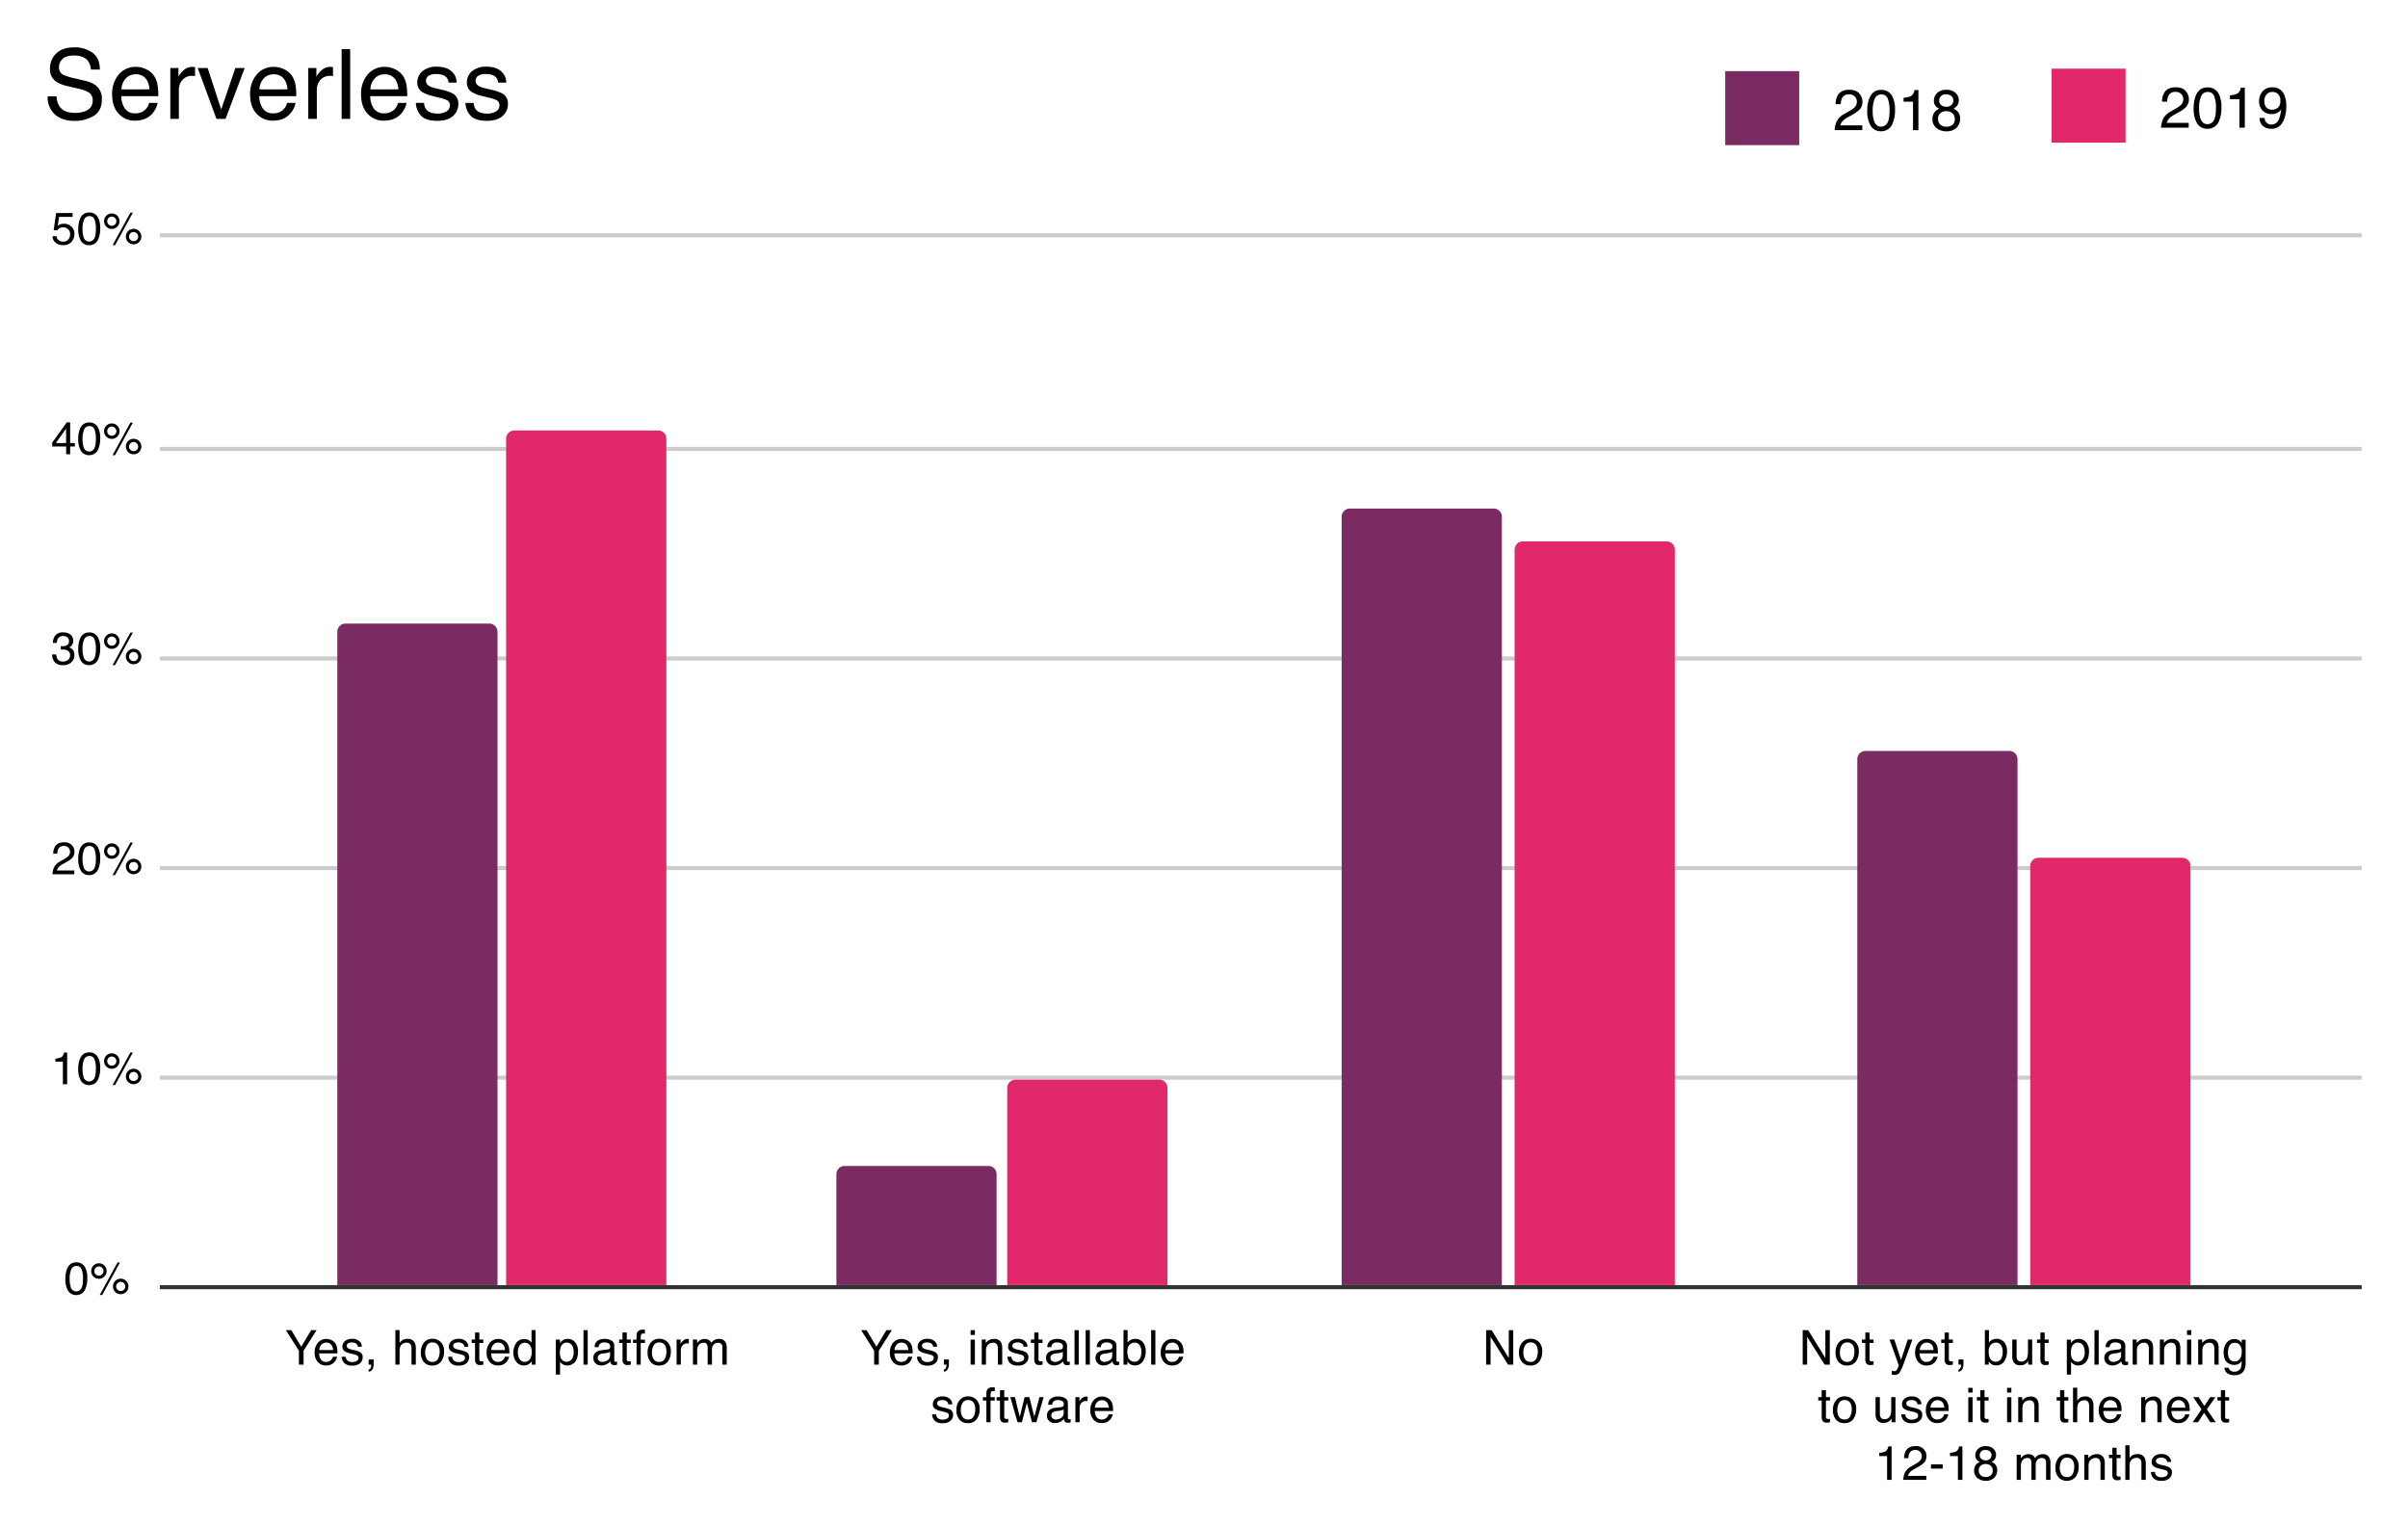 <svg xmlns="http://www.w3.org/2000/svg" role="img" viewBox="-5.38 2.62 1163.76 737.76"><title>graphs-report-13-1.svg</title><defs><style>.cls-1{fill:#e1286a}.cls-2{fill:#7a2c62}</style></defs><path d="M21.946 49.176a9.456 9.456 0 0 0 1.304 4.657q2.187 3.35 7.712 3.35a13.205 13.205 0 0 0 4.509-.734q3.933-1.422 3.934-5.093a4.453 4.453 0 0 0-1.667-3.923 16.503 16.503 0 0 0-5.289-1.996l-4.423-1.032a19.621 19.621 0 0 1-6.134-2.226 7.119 7.119 0 0 1-3.111-6.309 9.848 9.848 0 0 1 3.058-7.456q3.059-2.914 8.662-2.913a14.752 14.752 0 0 1 8.763 2.558q3.605 2.559 3.605 8.179h-4.29a8.676 8.676 0 0 0-1.407-4.152q-2.003-2.638-6.797-2.639-3.872 0-5.564 1.698a5.415 5.415 0 0 0-1.693 3.945 3.876 3.876 0 0 0 2 3.625 28.715 28.715 0 0 0 5.936 1.835l4.578 1.078a13.8 13.8 0 0 1 5.112 2.134 8.086 8.086 0 0 1 3.112 6.859q0 5.597-3.972 8.007a17.445 17.445 0 0 1-9.229 2.408q-6.13 0-9.598-3.212a10.965 10.965 0 0 1-3.4-8.648zM65.396 36.157a9.309 9.309 0 0 1 3.717 3.177 11.013 11.013 0 0 1 1.642 4.336 28.536 28.536 0 0 1 .365 5.414H53.249a10.616 10.616 0 0 0 1.753 6.016 5.841 5.841 0 0 0 5.075 2.266 6.525 6.525 0 0 0 5.122-2.143 7.299 7.299 0 0 0 1.516-2.881H70.775a8.547 8.547 0 0 1-1.066 3.017 10.853 10.853 0 0 1-2.022 2.719 9.537 9.537 0 0 1-4.622 2.478 13.973 13.973 0 0 1-3.347.367 10.254 10.254 0 0 1-7.729-3.338q-3.17-3.338-3.169-9.349a14.173 14.173 0 0 1 3.192-9.612A10.501 10.501 0 0 1 60.358 34.929a11.079 11.079 0 0 1 5.038 1.228zm1.479 9.646a10.77 10.77 0 0 0-1.16-4.29 5.936 5.936 0 0 0-5.619-2.982 6.204 6.204 0 0 0-4.731 2.053 7.789 7.789 0 0 0-2.024 5.22zm10.058-10.323H80.856v4.244a9.385 9.385 0 0 1 2.363-3.018 6.129 6.129 0 0 1 4.336-1.777c.076 0 .206.008.39.022q.275.023.94.092v4.359a5.978 5.978 0 0 0-.677-.092q-.309-.023-.677-.023a5.889 5.889 0 0 0-4.794 2.008 7.002 7.002 0 0 0-1.675 4.622v14.132h-4.13zm18.032 0l6.561 20.004 6.837-20.004h4.52l-9.25 24.569H99.232l-9.062-24.569zm37.106.677a9.309 9.309 0 0 1 3.717 3.177 11.013 11.013 0 0 1 1.642 4.336 28.535 28.535 0 0 1 .365 5.414h-17.871a10.616 10.616 0 0 0 1.753 6.016 5.841 5.841 0 0 0 5.075 2.266 6.525 6.525 0 0 0 5.122-2.143 7.299 7.299 0 0 0 1.516-2.881h4.061a8.547 8.547 0 0 1-1.066 3.017 10.853 10.853 0 0 1-2.021 2.719 9.537 9.537 0 0 1-4.622 2.478 13.973 13.973 0 0 1-3.347.367 10.254 10.254 0 0 1-7.729-3.338q-3.17-3.338-3.169-9.349a14.173 14.173 0 0 1 3.192-9.612 10.501 10.501 0 0 1 8.345-3.693 11.079 11.079 0 0 1 5.038 1.228zm1.48 9.646a10.77 10.77 0 0 0-1.16-4.29 5.936 5.936 0 0 0-5.619-2.982 6.204 6.204 0 0 0-4.731 2.053 7.789 7.789 0 0 0-2.024 5.22zm10.059-10.323h3.923v4.244a9.385 9.385 0 0 1 2.363-3.018 6.129 6.129 0 0 1 4.336-1.777c.076 0 .206.008.39.022q.275.023.94.092v4.359a5.978 5.978 0 0 0-.677-.092q-.309-.023-.677-.023a5.889 5.889 0 0 0-4.794 2.008 7.002 7.002 0 0 0-1.675 4.622v14.132h-4.13zm16.116-9.131h4.13v33.7h-4.13zm25.969 9.808a9.309 9.309 0 0 1 3.717 3.177 11.013 11.013 0 0 1 1.642 4.336 28.536 28.536 0 0 1 .365 5.414h-17.871a10.616 10.616 0 0 0 1.753 6.016 5.841 5.841 0 0 0 5.075 2.266 6.525 6.525 0 0 0 5.122-2.143 7.299 7.299 0 0 0 1.516-2.881h4.061a8.547 8.547 0 0 1-1.066 3.017 10.853 10.853 0 0 1-2.021 2.719 9.537 9.537 0 0 1-4.622 2.478 13.973 13.973 0 0 1-3.347.367 10.254 10.254 0 0 1-7.729-3.338q-3.17-3.338-3.169-9.349a14.173 14.173 0 0 1 3.192-9.612 10.501 10.501 0 0 1 8.345-3.693 11.079 11.079 0 0 1 5.038 1.227zm1.479 9.646a10.77 10.77 0 0 0-1.16-4.29 5.936 5.936 0 0 0-5.619-2.982 6.204 6.204 0 0 0-4.731 2.053 7.789 7.789 0 0 0-2.024 5.22zm12.398 6.538a5.932 5.932 0 0 0 1.054 3.166q1.592 1.995 5.526 1.995a8.284 8.284 0 0 0 4.12-.997 3.304 3.304 0 0 0 1.78-3.086 2.632 2.632 0 0 0-1.423-2.409 17.185 17.185 0 0 0-3.59-1.17l-3.334-.825a16.426 16.426 0 0 1-4.709-1.744 5.194 5.194 0 0 1-2.705-4.634 7.041 7.041 0 0 1 2.546-5.644 10.246 10.246 0 0 1 6.847-2.156q5.626 0 8.113 3.258a7.008 7.008 0 0 1 1.513 4.45h-3.9a4.674 4.674 0 0 0-1.01-2.532q-1.456-1.62-5.049-1.62a6.161 6.161 0 0 0-3.629.892 2.771 2.771 0 0 0-1.232 2.354A2.891 2.891 0 0 0 202.111 44.2a9.844 9.844 0 0 0 2.758 1.007l2.782.665a21.817 21.817 0 0 1 6.077 2.088 5.529 5.529 0 0 1 2.408 4.979 7.545 7.545 0 0 1-2.52 5.666q-2.521 2.386-7.677 2.386-5.55 0-7.862-2.489a9.352 9.352 0 0 1-2.474-6.159zm23.962 0a5.932 5.932 0 0 0 1.054 3.166q1.592 1.995 5.526 1.995a8.284 8.284 0 0 0 4.12-.997 3.304 3.304 0 0 0 1.78-3.086 2.632 2.632 0 0 0-1.423-2.409 17.185 17.185 0 0 0-3.59-1.17l-3.334-.825a16.426 16.426 0 0 1-4.709-1.744 5.194 5.194 0 0 1-2.705-4.634 7.041 7.041 0 0 1 2.546-5.644 10.246 10.246 0 0 1 6.847-2.156q5.626 0 8.113 3.258a7.008 7.008 0 0 1 1.513 4.45h-3.9a4.674 4.674 0 0 0-1.01-2.532q-1.456-1.62-5.049-1.62a6.161 6.161 0 0 0-3.629.892 2.771 2.771 0 0 0-1.232 2.354A2.891 2.891 0 0 0 226.073 44.2a9.844 9.844 0 0 0 2.758 1.007l2.782.665a21.817 21.817 0 0 1 6.077 2.088 5.529 5.529 0 0 1 2.408 4.979 7.545 7.545 0 0 1-2.52 5.666q-2.521 2.386-7.677 2.386-5.55 0-7.862-2.489a9.352 9.352 0 0 1-2.474-6.159z"/><path d="M986.142 35.793h35.752v35.752h-35.752z" class="cls-1"/><path d="M1040.075 59.939a8.414 8.414 0 0 1 3.525-3.383l2.608-1.508a12.248 12.248 0 0 0 2.459-1.74 3.808 3.808 0 0 0 .095-5.288 3.709 3.709 0 0 0-2.717-1 3.547 3.547 0 0 0-3.478 1.907 6.848 6.848 0 0 0-.57 2.833h-2.486a8.731 8.731 0 0 1 .938-4.143q1.589-2.826 5.61-2.826 3.343 0 4.884 1.807a6.044 6.044 0 0 1 1.542 4.021 5.468 5.468 0 0 1-1.644 3.994 16.076 16.076 0 0 1-3.41 2.336l-1.861 1.033a12.014 12.014 0 0 0-2.092 1.398 5.1 5.1 0 0 0-1.712 2.622h10.624v2.31h-13.354a11.358 11.358 0 0 1 1.039-4.374zm26.83-11.969a13.925 13.925 0 0 1 1.304 6.589 15.862 15.862 0 0 1-1.182 6.562 5.787 5.787 0 0 1-5.597 3.723 5.604 5.604 0 0 1-5.217-3.044 13.927 13.927 0 0 1-1.427-6.819 16.83 16.83 0 0 1 .856-5.691q1.603-4.43 5.801-4.429a5.749 5.749 0 0 1 5.461 3.11zm-2.461 12.96q1.129-1.685 1.129-6.276a15.472 15.472 0 0 0-.816-5.454 3.106 3.106 0 0 0-3.17-2.14 3.316 3.316 0 0 0-3.164 2.031 13.999 13.999 0 0 0-1 5.984 14.656 14.656 0 0 0 .64 4.781q.98 2.758 3.348 2.758a3.487 3.487 0 0 0 3.034-1.685zm7.888-10.393v-1.874a9.945 9.945 0 0 0 3.694-.863 4.251 4.251 0 0 0 1.562-2.859h1.929v19.372h-2.608V50.538zm16.783 9.062a3.092 3.092 0 0 0 1.562 2.799 3.464 3.464 0 0 0 1.685.407 3.786 3.786 0 0 0 2.989-1.461q1.236-1.459 1.752-5.929a4.531 4.531 0 0 1-2.017 1.813 6.42 6.42 0 0 1-2.588.522 5.795 5.795 0 0 1-4.449-1.75 6.333 6.333 0 0 1-1.638-4.506 7.204 7.204 0 0 1 1.617-4.654 5.755 5.755 0 0 1 4.769-2.009 5.865 5.865 0 0 1 5.868 3.828 13.493 13.493 0 0 1 .896 5.268 17.342 17.342 0 0 1-1.073 6.326q-1.78 4.588-6.031 4.589a5.842 5.842 0 0 1-4.334-1.495 5.109 5.109 0 0 1-1.48-3.749zm6.364-4.95a4.047 4.047 0 0 0 1.202-3.344 4.272 4.272 0 0 0-1.08-3.193 3.779 3.779 0 0 0-2.751-1.052 3.593 3.593 0 0 0-2.846 1.2 4.691 4.691 0 0 0-1.053 3.208 4.592 4.592 0 0 0 .924 3.018 3.606 3.606 0 0 0 2.947 1.119 4.166 4.166 0 0 0 2.656-.956z"/><path d="M828.395 36.991h35.752v35.752h-35.752z" class="cls-2"/><path d="M882.328 61.137a8.414 8.414 0 0 1 3.525-3.383l2.608-1.508a12.248 12.248 0 0 0 2.459-1.74 3.808 3.808 0 0 0 .095-5.288 3.709 3.709 0 0 0-2.717-1 3.547 3.547 0 0 0-3.478 1.907 6.848 6.848 0 0 0-.57 2.833h-2.486a8.731 8.731 0 0 1 .938-4.143q1.589-2.826 5.61-2.826 3.343 0 4.884 1.807a6.044 6.044 0 0 1 1.542 4.021 5.468 5.468 0 0 1-1.644 3.994 16.076 16.076 0 0 1-3.41 2.336l-1.861 1.033a12.014 12.014 0 0 0-2.092 1.398 5.1 5.1 0 0 0-1.712 2.622h10.624v2.31h-13.354a11.358 11.358 0 0 1 1.039-4.374zm26.83-11.969a13.925 13.925 0 0 1 1.304 6.589 15.862 15.862 0 0 1-1.182 6.562 5.787 5.787 0 0 1-5.597 3.723 5.604 5.604 0 0 1-5.217-3.044 13.927 13.927 0 0 1-1.427-6.819 16.83 16.83 0 0 1 .856-5.691q1.603-4.43 5.801-4.429a5.749 5.749 0 0 1 5.461 3.11zm-2.461 12.96q1.129-1.685 1.129-6.276a15.472 15.472 0 0 0-.816-5.454 3.106 3.106 0 0 0-3.17-2.14 3.316 3.316 0 0 0-3.164 2.031 14 14 0 0 0-1 5.984 14.656 14.656 0 0 0 .64 4.781q.98 2.758 3.348 2.758a3.487 3.487 0 0 0 3.034-1.685zm7.888-10.393v-1.874a9.946 9.946 0 0 0 3.694-.863 4.251 4.251 0 0 0 1.562-2.859h1.929v19.372h-2.608V51.735zm15.737 2.392a3.849 3.849 0 0 1-1.073-2.826 5.08 5.08 0 0 1 1.573-3.735 6.065 6.065 0 0 1 4.465-1.562 6.194 6.194 0 0 1 4.383 1.474 4.564 4.564 0 0 1 1.588 3.444 4.502 4.502 0 0 1-.923 2.947 5.544 5.544 0 0 1-1.603 1.25 6.261 6.261 0 0 1 1.909 1.277 4.908 4.908 0 0 1 1.295 3.532 6.035 6.035 0 0 1-1.725 4.354 6.464 6.464 0 0 1-4.877 1.786 7.533 7.533 0 0 1-4.803-1.542 5.35 5.35 0 0 1-1.963-4.476 4.967 4.967 0 0 1 3.342-4.904 4.85 4.85 0 0 1-1.589-1.019zm7.886 8.796a3.329 3.329 0 0 0 1.12-2.737 3.546 3.546 0 0 0-1.154-2.866 4.421 4.421 0 0 0-2.961-.979 4.107 4.107 0 0 0-2.86.999 3.53 3.53 0 0 0-1.106 2.764 3.765 3.765 0 0 0 1.012 2.629 4.043 4.043 0 0 0 3.131 1.107 4.305 4.305 0 0 0 2.819-.917zm-.453-9.62a2.942 2.942 0 0 0 .908-2.158 2.848 2.848 0 0 0-.868-2.001 3.487 3.487 0 0 0-2.644-.913 2.946 2.946 0 0 0-3.335 3.051 2.556 2.556 0 0 0 1.017 2.151 3.845 3.845 0 0 0 2.399.775 3.417 3.417 0 0 0 2.522-.905zm-915.747 63.458a2.681 2.681 0 0 0 1.536 2.288 3.706 3.706 0 0 0 1.59.322 2.985 2.985 0 0 0 2.546-1.096 3.934 3.934 0 0 0 .827-2.428 3.176 3.176 0 0 0-.982-2.492 3.415 3.415 0 0 0-2.358-.881 3.554 3.554 0 0 0-1.714.387 3.682 3.682 0 0 0-1.219 1.074l-1.676-.097 1.172-8.282h7.991v1.869h-6.542L22.523 111.701a4.785 4.785 0 0 1 1.021-.612 5.181 5.181 0 0 1 1.987-.354 5.086 5.086 0 0 1 3.588 1.364 4.51 4.51 0 0 1 1.472 3.459 5.937 5.937 0 0 1-1.348 3.846 5.215 5.215 0 0 1-4.303 1.665 5.475 5.475 0 0 1-3.324-1.059 4.193 4.193 0 0 1-1.617-3.249zm20.007-9.002a11.005 11.005 0 0 1 1.031 5.21 12.548 12.548 0 0 1-.935 5.188 4.576 4.576 0 0 1-4.426 2.943 4.431 4.431 0 0 1-4.125-2.406 11.017 11.017 0 0 1-1.128-5.393 13.324 13.324 0 0 1 .677-4.501q1.267-3.502 4.587-3.502a4.545 4.545 0 0 1 4.318 2.46zm-1.946 10.248q.894-1.332.894-4.963a12.268 12.268 0 0 0-.646-4.313 2.458 2.458 0 0 0-2.507-1.691 2.622 2.622 0 0 0-2.502 1.605 11.076 11.076 0 0 0-.791 4.732 11.607 11.607 0 0 0 .506 3.781 2.749 2.749 0 0 0 5.046.849zm11.233-11.145a3.736 3.736 0 1 1-2.653-1.101 3.621 3.621 0 0 1 2.653 1.101zm-1.079 4.211a2.216 2.216 0 1 0-1.574.65 2.131 2.131 0 0 0 1.574-.65zm7.417-5.709h1.199l-8.604 15.727h-1.199zm4.2 8.929a3.743 3.743 0 1 1-2.643-1.098 3.608 3.608 0 0 1 2.643 1.098zm-1.08 4.213a2.214 2.214 0 1 0-1.562.651 2.139 2.139 0 0 0 1.562-.651zM26.594 222.136v-3.76H19.848v-1.891l7.047-9.775h1.633v9.979h2.267v1.687h-2.267v3.76zm-.032-5.446V209.702l-4.931 6.987zm15.452-7.477a11.005 11.005 0 0 1 1.031 5.21 12.548 12.548 0 0 1-.935 5.188 4.576 4.576 0 0 1-4.426 2.943 4.431 4.431 0 0 1-4.125-2.406 11.017 11.017 0 0 1-1.128-5.393 13.324 13.324 0 0 1 .677-4.501q1.267-3.502 4.587-3.502a4.545 4.545 0 0 1 4.318 2.46zm-1.946 10.248q.894-1.332.894-4.963a12.268 12.268 0 0 0-.646-4.313 2.458 2.458 0 0 0-2.507-1.691 2.622 2.622 0 0 0-2.502 1.605 11.076 11.076 0 0 0-.791 4.732 11.607 11.607 0 0 0 .506 3.781 2.749 2.749 0 0 0 5.046.849zm11.233-11.145a3.736 3.736 0 1 1-2.653-1.101 3.621 3.621 0 0 1 2.653 1.101zm-1.079 4.211a2.216 2.216 0 1 0-1.574.65 2.131 2.131 0 0 0 1.574-.65zm7.417-5.709h1.199l-8.604 15.727h-1.199zm4.2 8.929a3.743 3.743 0 1 1-2.643-1.098 3.608 3.608 0 0 1 2.643 1.098zm-1.08 4.213a2.214 2.214 0 1 0-1.562.651 2.139 2.139 0 0 0 1.562-.651zM21.045 322.51a5.561 5.561 0 0 1-1.23-3.646h2.02a5.015 5.015 0 0 0 .559 2.17 2.937 2.937 0 0 0 2.718 1.214 3.566 3.566 0 0 0 2.449-.816 2.679 2.679 0 0 0 .924-2.105 2.451 2.451 0 0 0-.973-2.224 4.912 4.912 0 0 0-2.701-.634c-.129 0-.26.002-.393.005-.132.004-.267.01-.402.017v-1.708c.2.021.369.036.505.043s.283.011.44.011a4.032 4.032 0 0 0 1.783-.344 2.185 2.185 0 0 0 1.225-2.148 2.098 2.098 0 0 0-.816-1.772 3.047 3.047 0 0 0-1.901-.623 2.819 2.819 0 0 0-2.675 1.289 4.467 4.467 0 0 0-.462 2.02h-1.912a5.805 5.805 0 0 1 .688-2.922 4.335 4.335 0 0 1 4.157-2.148 5.64 5.64 0 0 1 3.642 1.047 3.685 3.685 0 0 1 1.289 3.035 3.384 3.384 0 0 1-.763 2.299 3.212 3.212 0 0 1-1.225.859 3.341 3.341 0 0 1 1.896 1.283 3.891 3.891 0 0 1 .682 2.326 4.741 4.741 0 0 1-1.45 3.588 5.719 5.719 0 0 1-4.114 1.386 4.832 4.832 0 0 1-3.959-1.499zm20.969-11.843a11.005 11.005 0 0 1 1.031 5.21 12.548 12.548 0 0 1-.935 5.188 4.576 4.576 0 0 1-4.426 2.943 4.431 4.431 0 0 1-4.125-2.406 11.017 11.017 0 0 1-1.128-5.393 13.324 13.324 0 0 1 .677-4.501q1.267-3.502 4.587-3.502a4.545 4.545 0 0 1 4.318 2.46zm-1.946 10.248q.894-1.332.894-4.963a12.268 12.268 0 0 0-.646-4.313 2.458 2.458 0 0 0-2.507-1.691 2.622 2.622 0 0 0-2.502 1.605 11.076 11.076 0 0 0-.791 4.732 11.607 11.607 0 0 0 .506 3.781 2.749 2.749 0 0 0 5.046.849zm11.233-11.145a3.736 3.736 0 1 1-2.653-1.101 3.621 3.621 0 0 1 2.653 1.101zm-1.079 4.211a2.216 2.216 0 1 0-1.574.65 2.131 2.131 0 0 0 1.574-.65zm7.417-5.709h1.199l-8.604 15.727h-1.199zM61.839 317.2a3.743 3.743 0 1 1-2.643-1.098A3.608 3.608 0 0 1 61.839 317.2zm-1.08 4.213a2.214 2.214 0 1 0-1.562.651 2.139 2.139 0 0 0 1.562-.651zM20.799 421.587a6.645 6.645 0 0 1 2.787-2.675l2.062-1.192a9.683 9.683 0 0 0 1.944-1.376 3.012 3.012 0 0 0 .075-4.182 2.933 2.933 0 0 0-2.148-.791 2.806 2.806 0 0 0-2.75 1.508 5.406 5.406 0 0 0-.451 2.241h-1.966a6.905 6.905 0 0 1 .741-3.276q1.257-2.234 4.437-2.234a4.563 4.563 0 0 1 5.081 4.608 4.325 4.325 0 0 1-1.3 3.158 12.725 12.725 0 0 1-2.696 1.848l-1.472.816a9.551 9.551 0 0 0-1.654 1.106 4.036 4.036 0 0 0-1.354 2.073h8.4v1.826H19.977a8.96 8.96 0 0 1 .822-3.459zm21.215-9.464a11.005 11.005 0 0 1 1.031 5.21 12.548 12.548 0 0 1-.935 5.188 4.576 4.576 0 0 1-4.426 2.943 4.431 4.431 0 0 1-4.125-2.406 11.017 11.017 0 0 1-1.128-5.393 13.324 13.324 0 0 1 .677-4.501q1.267-3.502 4.587-3.502a4.545 4.545 0 0 1 4.318 2.46zm-1.946 10.248q.894-1.332.894-4.963a12.268 12.268 0 0 0-.646-4.313 2.458 2.458 0 0 0-2.507-1.691 2.622 2.622 0 0 0-2.502 1.605 11.076 11.076 0 0 0-.791 4.732 11.607 11.607 0 0 0 .506 3.781 2.749 2.749 0 0 0 5.046.849zm11.233-11.145a3.736 3.736 0 1 1-2.653-1.101 3.621 3.621 0 0 1 2.653 1.101zm-1.079 4.211a2.216 2.216 0 1 0-1.574.65 2.131 2.131 0 0 0 1.574-.65zm7.417-5.709h1.199l-8.604 15.727h-1.199zm4.2 8.929a3.743 3.743 0 1 1-2.643-1.098 3.608 3.608 0 0 1 2.643 1.098zm-1.08 4.213a2.214 2.214 0 1 0-1.562.651 2.139 2.139 0 0 0 1.562-.651zm-39.364 92.738v-1.482a7.881 7.881 0 0 0 2.922-.682 3.366 3.366 0 0 0 1.235-2.262h1.525v15.318h-2.062v-10.893zm20.619-2.03a11.005 11.005 0 0 1 1.031 5.21 12.548 12.548 0 0 1-.935 5.188 4.576 4.576 0 0 1-4.426 2.943 4.431 4.431 0 0 1-4.125-2.406 11.017 11.017 0 0 1-1.128-5.393 13.324 13.324 0 0 1 .677-4.501q1.267-3.502 4.587-3.502a4.545 4.545 0 0 1 4.318 2.46zm-1.946 10.248q.894-1.332.894-4.963a12.268 12.268 0 0 0-.646-4.313 2.458 2.458 0 0 0-2.507-1.691 2.622 2.622 0 0 0-2.502 1.605 11.076 11.076 0 0 0-.791 4.732 11.607 11.607 0 0 0 .506 3.781 2.749 2.749 0 0 0 5.046.849zm11.233-11.146a3.736 3.736 0 1 1-2.653-1.101 3.621 3.621 0 0 1 2.653 1.101zm-1.079 4.211a2.216 2.216 0 1 0-1.574.65 2.131 2.131 0 0 0 1.574-.65zm7.417-5.709h1.199L50.234 526.908h-1.199zm4.2 8.929a3.743 3.743 0 1 1-2.643-1.098 3.608 3.608 0 0 1 2.643 1.098zm-1.08 4.213a2.214 2.214 0 1 0-1.562.651 2.139 2.139 0 0 0 1.562-.651zm72.032 121.015h2.628l4.784 7.997 4.783-7.997h2.651l-6.302 9.934v6.706h-2.255v-6.706zm22.08 4.842a4.594 4.594 0 0 1 1.835 1.569 5.425 5.425 0 0 1 .811 2.141 14.089 14.089 0 0 1 .181 2.674h-8.824a5.246 5.246 0 0 0 .865 2.97 2.886 2.886 0 0 0 2.507 1.119 3.217 3.217 0 0 0 2.528-1.059 3.61 3.61 0 0 0 .749-1.422h2.005a4.23 4.23 0 0 1-.526 1.489 5.349 5.349 0 0 1-.999 1.342 4.696 4.696 0 0 1-2.281 1.224 6.871 6.871 0 0 1-1.653.182 5.061 5.061 0 0 1-3.815-1.648 6.434 6.434 0 0 1-1.564-4.616 6.999 6.999 0 0 1 1.575-4.746 5.186 5.186 0 0 1 4.121-1.823 5.477 5.477 0 0 1 2.487.605zm.73 4.764a5.303 5.303 0 0 0-.573-2.118 2.929 2.929 0 0 0-2.773-1.473 3.064 3.064 0 0 0-2.337 1.014 3.846 3.846 0 0 0-.999 2.577zm6.122 3.229a2.921 2.921 0 0 0 .52 1.562 3.305 3.305 0 0 0 2.729.985 4.092 4.092 0 0 0 2.034-.492 1.629 1.629 0 0 0 .879-1.523 1.299 1.299 0 0 0-.702-1.189 8.509 8.509 0 0 0-1.772-.578l-1.646-.407a8.112 8.112 0 0 1-2.325-.861 2.563 2.563 0 0 1-1.335-2.288 3.476 3.476 0 0 1 1.257-2.786 5.057 5.057 0 0 1 3.38-1.065 4.724 4.724 0 0 1 4.007 1.609 3.459 3.459 0 0 1 .746 2.197h-1.926a2.304 2.304 0 0 0-.498-1.251 3.237 3.237 0 0 0-2.493-.8 3.049 3.049 0 0 0-1.792.44 1.369 1.369 0 0 0-.608 1.162 1.427 1.427 0 0 0 .8 1.265 4.824 4.824 0 0 0 1.362.497l1.373.329a10.742 10.742 0 0 1 3.001 1.03 2.73 2.73 0 0 1 1.189 2.458 3.726 3.726 0 0 1-1.244 2.798 5.344 5.344 0 0 1-3.791 1.179 5.125 5.125 0 0 1-3.882-1.229 4.612 4.612 0 0 1-1.221-3.041zm11.051 6.185a1.434 1.434 0 0 0 1.099-1.105 3.133 3.133 0 0 0 .17-.99c0-.053-.002-.101-.006-.142a.747.747 0 0 0-.028-.143H172.775v-2.47h2.424v2.288a4.948 4.948 0 0 1-.544 2.368 2.475 2.475 0 0 1-1.88 1.257zm12.924-19.075h2.039v6.207a5.877 5.877 0 0 1 1.303-1.291 4.394 4.394 0 0 1 2.458-.646 3.635 3.635 0 0 1 3.579 1.846 6.3 6.3 0 0 1 .51 2.798v7.782h-2.096v-7.646a4.275 4.275 0 0 0-.34-1.96 2.172 2.172 0 0 0-2.084-.997 3.476 3.476 0 0 0-2.3.872q-1.03.873-1.03 3.297v6.434h-2.039zm21.924 5.775a6.121 6.121 0 0 1 1.608 4.595 7.919 7.919 0 0 1-1.417 4.844 5.114 5.114 0 0 1-4.398 1.913 4.949 4.949 0 0 1-3.947-1.692 6.706 6.706 0 0 1-1.463-4.544 7.258 7.258 0 0 1 1.541-4.866 5.158 5.158 0 0 1 4.14-1.811 5.438 5.438 0 0 1 3.937 1.562zM206.357 659.119a7.707 7.707 0 0 0 .745-3.411 6.128 6.128 0 0 0-.538-2.761 3.019 3.019 0 0 0-2.935-1.674 2.886 2.886 0 0 0-2.688 1.426 6.663 6.663 0 0 0-.84 3.438 5.795 5.795 0 0 0 .84 3.225 2.949 2.949 0 0 0 2.666 1.29 2.775 2.775 0 0 0 2.75-1.533zm6.821-.947a2.921 2.921 0 0 0 .521 1.562 3.305 3.305 0 0 0 2.729.985 4.092 4.092 0 0 0 2.034-.492 1.629 1.629 0 0 0 .879-1.523 1.299 1.299 0 0 0-.702-1.189 8.509 8.509 0 0 0-1.772-.578l-1.646-.407a8.112 8.112 0 0 1-2.325-.861 2.563 2.563 0 0 1-1.335-2.288 3.476 3.476 0 0 1 1.257-2.786 5.057 5.057 0 0 1 3.38-1.065 4.724 4.724 0 0 1 4.007 1.609 3.459 3.459 0 0 1 .746 2.197H219.023a2.304 2.304 0 0 0-.498-1.251 3.237 3.237 0 0 0-2.493-.8 3.049 3.049 0 0 0-1.792.44 1.369 1.369 0 0 0-.608 1.162 1.427 1.427 0 0 0 .8 1.265 4.824 4.824 0 0 0 1.362.497l1.373.329a10.742 10.742 0 0 1 3.001 1.03 2.73 2.73 0 0 1 1.189 2.458 3.726 3.726 0 0 1-1.244 2.798 5.344 5.344 0 0 1-3.791 1.179 5.125 5.125 0 0 1-3.882-1.229 4.612 4.612 0 0 1-1.221-3.041zm11.027-11.713h2.062v3.387h1.937v1.665h-1.937v7.918a.858.858 0 0 0 .43.85 1.831 1.831 0 0 0 .793.125c.099 0 .204-.003.317-.008s.245-.018.396-.038v1.62a4.521 4.521 0 0 1-.73.147 6.932 6.932 0 0 1-.821.045 2.212 2.212 0 0 1-1.937-.73 3.246 3.246 0 0 1-.51-1.897v-8.031H222.563v-1.665h1.643zm13.762 3.721a4.594 4.594 0 0 1 1.835 1.569 5.425 5.425 0 0 1 .811 2.141 14.088 14.088 0 0 1 .181 2.674h-8.824a5.246 5.246 0 0 0 .865 2.97 2.886 2.886 0 0 0 2.507 1.119 3.217 3.217 0 0 0 2.528-1.059 3.61 3.61 0 0 0 .749-1.422h2.005a4.23 4.23 0 0 1-.526 1.489 5.348 5.348 0 0 1-.999 1.342 4.696 4.696 0 0 1-2.281 1.224 6.871 6.871 0 0 1-1.653.182 5.061 5.061 0 0 1-3.815-1.648 6.434 6.434 0 0 1-1.564-4.616 6.999 6.999 0 0 1 1.575-4.746A5.186 5.186 0 0 1 235.48 649.574a5.477 5.477 0 0 1 2.487.606zm.73 4.764a5.303 5.303 0 0 0-.573-2.118 2.929 2.929 0 0 0-2.773-1.473 3.064 3.064 0 0 0-2.337 1.014 3.846 3.846 0 0 0-.999 2.577zm11.575-4.724a5.467 5.467 0 0 1 1.23 1.189v-6.128h1.959v16.696h-1.835v-1.688a4.402 4.402 0 0 1-1.681 1.619 4.793 4.793 0 0 1-2.224.499 4.494 4.494 0 0 1-3.498-1.705 6.681 6.681 0 0 1-1.478-4.536 7.856 7.856 0 0 1 1.348-4.594 4.41 4.41 0 0 1 3.854-1.942 4.285 4.285 0 0 1 2.324.589zm-4.551 9.096a2.878 2.878 0 0 0 2.637 1.314 2.775 2.775 0 0 0 2.316-1.218 5.775 5.775 0 0 0 .907-3.495 5.184 5.184 0 0 0-.936-3.403 2.913 2.913 0 0 0-2.311-1.104 3.046 3.046 0 0 0-2.485 1.178 5.419 5.419 0 0 0-.952 3.467 6.032 6.032 0 0 0 .823 3.262zm17.527-9.413h1.994v1.608a4.948 4.948 0 0 1 1.34-1.279 4.32 4.32 0 0 1 2.43-.68 4.574 4.574 0 0 1 3.51 1.58 6.459 6.459 0 0 1 1.442 4.514q0 3.965-2.081 5.664a4.718 4.718 0 0 1-3.07 1.076 4.179 4.179 0 0 1-2.309-.601 5.294 5.294 0 0 1-1.217-1.167v6.196h-2.039zm7.671 9.51a5.674 5.674 0 0 0 .949-3.574 6.635 6.635 0 0 0-.421-2.492 3.085 3.085 0 0 0-5.819.113 8.379 8.379 0 0 0-.42 2.878 6.081 6.081 0 0 0 .42 2.39 3.096 3.096 0 0 0 5.291.686zm5.689-14.074h2.039v16.64h-2.039zm11.831 9.298a1.109 1.109 0 0 0 .94-.588 1.802 1.802 0 0 0 .136-.785 1.665 1.665 0 0 0-.74-1.518 3.957 3.957 0 0 0-2.12-.472 2.682 2.682 0 0 0-2.261.865 2.862 2.862 0 0 0-.486 1.423h-1.902a3.518 3.518 0 0 1 1.453-3.13 5.954 5.954 0 0 1 3.242-.88 6.585 6.585 0 0 1 3.473.815 2.768 2.768 0 0 1 1.324 2.537v6.989a.892.892 0 0 0 .13.51.631.631 0 0 0 .55.192 2.996 2.996 0 0 0 .306-.018c.113-.011.234-.027.362-.051v1.507a5.621 5.621 0 0 1-.725.17 5.325 5.325 0 0 1-.68.034 1.677 1.677 0 0 1-1.529-.748 2.888 2.888 0 0 1-.352-1.121 5.185 5.185 0 0 1-1.789 1.416 5.538 5.538 0 0 1-2.571.601 3.827 3.827 0 0 1-2.759-1.024 3.401 3.401 0 0 1-1.07-2.562 3.298 3.298 0 0 1 1.054-2.613 5.017 5.017 0 0 1 2.764-1.143zm-4.293 5.508a2.4 2.4 0 0 0 1.529.509 4.652 4.652 0 0 0 2.084-.498 2.799 2.799 0 0 0 1.699-2.702v-1.641a3.488 3.488 0 0 1-.961.398 8.146 8.146 0 0 1-1.153.227l-1.232.158a4.775 4.775 0 0 0-1.666.464 1.803 1.803 0 0 0-.945 1.695 1.673 1.673 0 0 0 .645 1.39zm11.333-13.685h2.062v3.387h1.937v1.665h-1.937v7.918a.858.858 0 0 0 .43.85 1.831 1.831 0 0 0 .793.125c.099 0 .204-.003.317-.008s.245-.018.396-.038v1.62a4.521 4.521 0 0 1-.73.147 6.932 6.932 0 0 1-.821.045 2.212 2.212 0 0 1-1.937-.73 3.246 3.246 0 0 1-.51-1.897v-8.031h-1.643v-1.665h1.643zm7.221-.317a3.125 3.125 0 0 1 2.753-1.042c.128 0 .261.004.396.012s.291.019.465.034v1.857c-.214-.016-.369-.024-.464-.028q-.144-.006-.27-.006-.939 0-1.123.481a9.435 9.435 0 0 0-.183 2.452h2.039v1.608h-2.039v10.467h-2.017v-10.467h-1.688v-1.608h1.688v-1.902a3.646 3.646 0 0 1 .441-1.858zm14.516 4.915a6.121 6.121 0 0 1 1.608 4.595 7.919 7.919 0 0 1-1.417 4.844 5.114 5.114 0 0 1-4.398 1.913 4.949 4.949 0 0 1-3.947-1.692 6.706 6.706 0 0 1-1.463-4.544 7.258 7.258 0 0 1 1.541-4.866 5.158 5.158 0 0 1 4.14-1.811 5.438 5.438 0 0 1 3.937 1.562zm-1.266 8.062a7.707 7.707 0 0 0 .745-3.411 6.128 6.128 0 0 0-.538-2.761 3.019 3.019 0 0 0-2.935-1.674 2.886 2.886 0 0 0-2.688 1.426 6.663 6.663 0 0 0-.84 3.438 5.795 5.795 0 0 0 .84 3.225 2.949 2.949 0 0 0 2.666 1.29 2.775 2.775 0 0 0 2.75-1.533zm5.666-9.273h1.938v2.096a4.624 4.624 0 0 1 1.166-1.489 3.027 3.027 0 0 1 2.142-.878c.037 0 .102.004.192.011.091.008.245.023.464.046v2.152a3.191 3.191 0 0 0-.334-.046c-.102-.007-.213-.011-.334-.011a2.907 2.907 0 0 0-2.367.991 3.455 3.455 0 0 0-.827 2.282v6.978h-2.039zm7.9 0h2.017v1.722a6.826 6.826 0 0 1 1.313-1.303 3.955 3.955 0 0 1 2.288-.69 3.597 3.597 0 0 1 2.334.714 3.739 3.739 0 0 1 .906 1.2 4.41 4.41 0 0 1 1.597-1.444 4.455 4.455 0 0 1 2.062-.47 3.37 3.37 0 0 1 3.33 1.767 5.776 5.776 0 0 1 .477 2.561v8.076h-2.118v-8.428a1.962 1.962 0 0 0-.606-1.665 2.401 2.401 0 0 0-1.479-.453 2.937 2.937 0 0 0-2.067.805 3.533 3.533 0 0 0-.866 2.685v7.057h-2.073v-7.918a4.115 4.115 0 0 0-.294-1.801 1.796 1.796 0 0 0-1.733-.85 2.995 2.995 0 0 0-2.102.895 4.39 4.39 0 0 0-.945 3.24v6.434h-2.039zm423.4-52.235v2.049h-5.794v15.147H744.771V599.659h-5.794v-2.049zm7.187 5.004a4.75 4.75 0 0 1 1.896 1.622 5.61 5.61 0 0 1 .838 2.212 14.572 14.572 0 0 1 .187 2.763h-9.119a5.424 5.424 0 0 0 .894 3.07 2.983 2.983 0 0 0 2.591 1.156 3.33 3.33 0 0 0 2.613-1.094 3.737 3.737 0 0 0 .773-1.471h2.072a4.364 4.364 0 0 1-.545 1.54 5.526 5.526 0 0 1-1.031 1.387 4.86 4.86 0 0 1-2.358 1.265 7.161 7.161 0 0 1-1.708.188 5.231 5.231 0 0 1-3.943-1.704 6.65 6.65 0 0 1-1.617-4.77 7.235 7.235 0 0 1 1.629-4.905 5.357 5.357 0 0 1 4.258-1.885 5.661 5.661 0 0 1 2.571.626zm.755 4.923a5.496 5.496 0 0 0-.592-2.189 3.03 3.03 0 0 0-2.867-1.521 3.168 3.168 0 0 0-2.415 1.048 3.975 3.975 0 0 0-1.032 2.663zm6.327 3.336a3.021 3.021 0 0 0 .537 1.616 3.419 3.419 0 0 0 2.82 1.018 4.223 4.223 0 0 0 2.103-.509 1.685 1.685 0 0 0 .908-1.574 1.344 1.344 0 0 0-.726-1.229 8.737 8.737 0 0 0-1.832-.597l-1.701-.422a8.348 8.348 0 0 1-2.403-.89 2.65 2.65 0 0 1-1.38-2.364 3.591 3.591 0 0 1 1.299-2.88 5.229 5.229 0 0 1 3.494-1.101 4.882 4.882 0 0 1 4.14 1.662 3.578 3.578 0 0 1 .771 2.271h-1.99a2.389 2.389 0 0 0-.515-1.292 3.344 3.344 0 0 0-2.577-.827 3.138 3.138 0 0 0-1.851.455 1.415 1.415 0 0 0-.63 1.201 1.473 1.473 0 0 0 .827 1.307 5.009 5.009 0 0 0 1.407.514l1.42.34a11.117 11.117 0 0 1 3.101 1.065 2.82 2.82 0 0 1 1.229 2.54 3.849 3.849 0 0 1-1.286 2.892 5.519 5.519 0 0 1-3.917 1.217q-2.833 0-4.012-1.27a4.774 4.774 0 0 1-1.263-3.144zm11.396-12.104h2.13v3.5h2.002v1.721h-2.002v8.183a.885.885 0 0 0 .445.878 1.888 1.888 0 0 0 .819.129c.102 0 .211-.003.328-.008s.253-.019.409-.039v1.674a4.697 4.697 0 0 1-.755.152 7.169 7.169 0 0 1-.849.047 2.289 2.289 0 0 1-2.002-.755 3.362 3.362 0 0 1-.526-1.961v-8.3h-1.697v-1.721h1.697zm87.265 46.569h2.656l8.298 13.444v-13.444h2.152v16.64h-2.532l-8.422-13.429v13.429h-2.152zm25.504 5.719a6.121 6.121 0 0 1 1.608 4.595 7.919 7.919 0 0 1-1.417 4.844 5.114 5.114 0 0 1-4.398 1.913 4.949 4.949 0 0 1-3.947-1.692 6.706 6.706 0 0 1-1.463-4.544 7.258 7.258 0 0 1 1.541-4.866 5.158 5.158 0 0 1 4.14-1.811 5.438 5.438 0 0 1 3.937 1.562zm-1.266 8.062a7.707 7.707 0 0 0 .745-3.411 6.128 6.128 0 0 0-.538-2.761 3.019 3.019 0 0 0-2.935-1.674 2.886 2.886 0 0 0-2.688 1.426 6.663 6.663 0 0 0-.84 3.438 5.795 5.795 0 0 0 .84 3.225 2.949 2.949 0 0 0 2.666 1.29 2.775 2.775 0 0 0 2.75-1.533zm6.018-12.66h2.062v3.387h1.937v1.665h-1.937v7.918a.858.858 0 0 0 .43.85 1.831 1.831 0 0 0 .793.125c.099 0 .204-.003.317-.008s.245-.018.396-.038v1.62a4.522 4.522 0 0 1-.73.147 6.932 6.932 0 0 1-.821.045 2.212 2.212 0 0 1-1.937-.73 3.246 3.246 0 0 1-.51-1.897v-8.031h-1.643v-1.665h1.643zm20.53 3.387h2.254q-.431 1.167-1.914 5.326-1.11 3.129-1.858 5.1a34.523 34.523 0 0 1-2.489 5.66 2.845 2.845 0 0 1-2.489 1.019 4.9 4.9 0 0 1-.662-.034 5.35 5.35 0 0 1-.572-.124v-1.858a6.901 6.901 0 0 0 .77.182 3.029 3.029 0 0 0 .418.034 1.467 1.467 0 0 0 .831-.187 1.735 1.735 0 0 0 .447-.458q.056-.091.406-.927.352-.838.51-1.244l-4.486-12.488h2.312l3.251 9.882zm11.74.334a4.594 4.594 0 0 1 1.835 1.569 5.425 5.425 0 0 1 .811 2.141 14.089 14.089 0 0 1 .181 2.674h-8.824a5.246 5.246 0 0 0 .865 2.97 2.886 2.886 0 0 0 2.507 1.119 3.217 3.217 0 0 0 2.528-1.059 3.61 3.61 0 0 0 .749-1.422h2.005a4.23 4.23 0 0 1-.526 1.489 5.349 5.349 0 0 1-.999 1.342 4.696 4.696 0 0 1-2.281 1.224 6.872 6.872 0 0 1-1.653.182 5.061 5.061 0 0 1-3.815-1.648 6.434 6.434 0 0 1-1.564-4.616 6.999 6.999 0 0 1 1.575-4.746 5.186 5.186 0 0 1 4.121-1.823 5.477 5.477 0 0 1 2.487.605zm.73 4.764a5.303 5.303 0 0 0-.573-2.118 2.929 2.929 0 0 0-2.773-1.473 3.064 3.064 0 0 0-2.337 1.014 3.846 3.846 0 0 0-.999 2.577zm5.318-8.484h2.062v3.387h1.937v1.665h-1.937v7.918a.858.858 0 0 0 .43.85 1.831 1.831 0 0 0 .793.125c.099 0 .204-.003.317-.008s.245-.018.396-.038v1.62a4.522 4.522 0 0 1-.73.147 6.932 6.932 0 0 1-.821.045 2.212 2.212 0 0 1-1.937-.73 3.247 3.247 0 0 1-.51-1.897v-8.031h-1.643v-1.665h1.643zm6.7 17.897a1.434 1.434 0 0 0 1.099-1.104 3.133 3.133 0 0 0 .17-.99c0-.053-.002-.101-.006-.142a.748.748 0 0 0-.028-.143h-1.234v-2.47h2.424v2.288a4.948 4.948 0 0 1-.544 2.368 2.475 2.475 0 0 1-1.88 1.257zm12.753-19.075h1.982v6.037a4.468 4.468 0 0 1 3.628-1.79 4.754 4.754 0 0 1 3.689 1.558 6.619 6.619 0 0 1 1.416 4.594 7.862 7.862 0 0 1-1.398 4.78 4.544 4.544 0 0 1-3.878 1.902 3.987 3.987 0 0 1-2.343-.668 5.652 5.652 0 0 1-1.216-1.269v1.552h-1.881zm7.796 13.967a6.449 6.449 0 0 0 .824-3.467 5.675 5.675 0 0 0-.824-3.172 2.716 2.716 0 0 0-2.427-1.257 3.39 3.39 0 0 0-2.448 1.03 4.619 4.619 0 0 0-1.052 3.398 7.485 7.485 0 0 0 .432 2.775 2.984 2.984 0 0 0 3.012 2.005 2.735 2.735 0 0 0 2.483-1.313zm7.548-9.402v8.054a3.474 3.474 0 0 0 .287 1.519 1.99 1.99 0 0 0 1.975 1.087 2.792 2.792 0 0 0 2.824-1.903 7.745 7.745 0 0 0 .408-2.798v-5.958h2.038v12.132h-1.925l.022-1.79a4.097 4.097 0 0 1-.968 1.167 4.2 4.2 0 0 1-2.778.951 3.564 3.564 0 0 1-3.468-1.732 5.24 5.24 0 0 1-.5-2.481v-8.246zm11.503-3.387h2.062v3.387h1.937v1.665h-1.937v7.918a.858.858 0 0 0 .43.85 1.831 1.831 0 0 0 .793.125c.099 0 .204-.003.317-.008s.245-.018.396-.038v1.62a4.522 4.522 0 0 1-.73.147 6.932 6.932 0 0 1-.821.045 2.212 2.212 0 0 1-1.937-.73 3.246 3.246 0 0 1-.51-1.897v-8.031h-1.643v-1.665h1.643zm12.776 3.443h1.994v1.608a4.949 4.949 0 0 1 1.34-1.279 4.32 4.32 0 0 1 2.43-.68 4.574 4.574 0 0 1 3.51 1.58 6.459 6.459 0 0 1 1.442 4.514q0 3.965-2.081 5.664a4.718 4.718 0 0 1-3.07 1.076 4.179 4.179 0 0 1-2.309-.601 5.294 5.294 0 0 1-1.217-1.167v6.196h-2.039zm7.671 9.51a5.674 5.674 0 0 0 .949-3.574 6.635 6.635 0 0 0-.421-2.492 3.085 3.085 0 0 0-5.819.113 8.379 8.379 0 0 0-.42 2.878 6.081 6.081 0 0 0 .42 2.39 3.096 3.096 0 0 0 5.291.686zm5.689-14.074h2.039v16.64h-2.039zm11.831 9.298a1.109 1.109 0 0 0 .94-.588 1.802 1.802 0 0 0 .136-.785 1.665 1.665 0 0 0-.74-1.518 3.957 3.957 0 0 0-2.12-.472 2.682 2.682 0 0 0-2.261.865 2.862 2.862 0 0 0-.486 1.423h-1.902a3.518 3.518 0 0 1 1.453-3.13 5.953 5.953 0 0 1 3.242-.88 6.585 6.585 0 0 1 3.473.815 2.768 2.768 0 0 1 1.324 2.537v6.989a.892.892 0 0 0 .13.51.631.631 0 0 0 .55.192 2.994 2.994 0 0 0 .306-.018c.113-.011.234-.027.362-.051v1.507a5.621 5.621 0 0 1-.725.17 5.325 5.325 0 0 1-.68.034 1.677 1.677 0 0 1-1.529-.748 2.887 2.887 0 0 1-.352-1.121 5.186 5.186 0 0 1-1.789 1.416 5.538 5.538 0 0 1-2.571.601 3.827 3.827 0 0 1-2.759-1.024 3.401 3.401 0 0 1-1.07-2.562 3.298 3.298 0 0 1 1.054-2.613 5.017 5.017 0 0 1 2.764-1.143zm-4.293 5.508a2.4 2.4 0 0 0 1.529.509 4.652 4.652 0 0 0 2.084-.498 2.799 2.799 0 0 0 1.699-2.702v-1.641a3.488 3.488 0 0 1-.961.398 8.146 8.146 0 0 1-1.153.227l-1.232.158a4.775 4.775 0 0 0-1.666.464 1.803 1.803 0 0 0-.945 1.695 1.673 1.673 0 0 0 .645 1.39zm10.925-10.298h1.938v1.722a5.449 5.449 0 0 1 1.823-1.529 4.862 4.862 0 0 1 2.141-.464 3.532 3.532 0 0 1 3.489 1.801 6.401 6.401 0 0 1 .498 2.82v7.782h-2.072v-7.646a4.144 4.144 0 0 0-.329-1.79 1.992 1.992 0 0 0-1.971-1.133 3.997 3.997 0 0 0-1.189.147 3.064 3.064 0 0 0-1.473.996 2.998 2.998 0 0 0-.662 1.241 8.305 8.305 0 0 0-.153 1.829v6.354h-2.039zm13.134 0h1.938v1.722a5.449 5.449 0 0 1 1.823-1.529 4.862 4.862 0 0 1 2.141-.464 3.532 3.532 0 0 1 3.489 1.801 6.401 6.401 0 0 1 .498 2.82v7.782h-2.072v-7.646a4.144 4.144 0 0 0-.329-1.79 1.992 1.992 0 0 0-1.971-1.133 3.997 3.997 0 0 0-1.189.147 3.064 3.064 0 0 0-1.473.996 2.998 2.998 0 0 0-.662 1.241 8.305 8.305 0 0 0-.153 1.829v6.354h-2.039zm13.134-4.508h2.073v2.311h-2.073zm0 4.564h2.073v12.075h-2.073zm5.386-.057h1.938v1.722a5.449 5.449 0 0 1 1.823-1.529 4.862 4.862 0 0 1 2.141-.464 3.532 3.532 0 0 1 3.489 1.801 6.401 6.401 0 0 1 .498 2.82v7.782h-2.072v-7.646a4.144 4.144 0 0 0-.329-1.79 1.992 1.992 0 0 0-1.971-1.133 3.997 3.997 0 0 0-1.189.147 3.064 3.064 0 0 0-1.473.996 2.998 2.998 0 0 0-.662 1.241 8.305 8.305 0 0 0-.153 1.829v6.354h-2.039zm19.878.487a5.587 5.587 0 0 1 1.174 1.155v-1.529h1.88V660.993a8.169 8.169 0 0 1-.677 3.647q-1.264 2.47-4.775 2.469a5.842 5.842 0 0 1-3.285-.877 3.43 3.43 0 0 1-1.491-2.747h2.073a2.311 2.311 0 0 0 .586 1.257 3.695 3.695 0 0 0 5.216-.974 9.367 9.367 0 0 0 .395-3.478 3.992 3.992 0 0 1-1.467 1.382 5.244 5.244 0 0 1-5.704-.946q-1.472-1.399-1.472-4.627a7.027 7.027 0 0 1 1.483-4.758 4.583 4.583 0 0 1 3.582-1.71 4.394 4.394 0 0 1 2.482.702zm.25 2.187a2.954 2.954 0 0 0-2.355-1.088 2.909 2.909 0 0 0-2.931 2.017 7.957 7.957 0 0 0-.417 2.82 5.023 5.023 0 0 0 .829 3.121 2.67 2.67 0 0 0 2.226 1.07 3.124 3.124 0 0 0 3.076-1.982 6.417 6.417 0 0 0 .496-2.617 5.08 5.08 0 0 0-.924-3.341zM875.019 674.298h2.062v3.387h1.937v1.665h-1.937v7.918a.858.858 0 0 0 .43.85 1.831 1.831 0 0 0 .793.125c.099 0 .204-.003.317-.008s.245-.018.396-.038v1.62a4.522 4.522 0 0 1-.73.147 6.932 6.932 0 0 1-.821.045 2.212 2.212 0 0 1-1.937-.73 3.247 3.247 0 0 1-.51-1.897v-8.031h-1.643v-1.665h1.643zm15.059 4.598a6.121 6.121 0 0 1 1.608 4.595 7.919 7.919 0 0 1-1.417 4.844 5.114 5.114 0 0 1-4.398 1.913 4.949 4.949 0 0 1-3.947-1.692 6.706 6.706 0 0 1-1.463-4.544 7.258 7.258 0 0 1 1.541-4.866 5.158 5.158 0 0 1 4.14-1.811 5.438 5.438 0 0 1 3.937 1.562zm-1.266 8.062a7.707 7.707 0 0 0 .745-3.411 6.128 6.128 0 0 0-.538-2.761 3.019 3.019 0 0 0-2.935-1.674 2.886 2.886 0 0 0-2.688 1.426 6.663 6.663 0 0 0-.84 3.438 5.795 5.795 0 0 0 .84 3.225 2.949 2.949 0 0 0 2.666 1.29 2.775 2.775 0 0 0 2.75-1.533zm14.326-9.273v8.054a3.474 3.474 0 0 0 .287 1.519 1.99 1.99 0 0 0 1.975 1.087 2.792 2.792 0 0 0 2.824-1.903 7.745 7.745 0 0 0 .408-2.798v-5.958h2.038v12.132h-1.925l.022-1.79a4.096 4.096 0 0 1-.968 1.167 4.2 4.2 0 0 1-2.778.951 3.564 3.564 0 0 1-3.468-1.732 5.24 5.24 0 0 1-.5-2.481v-8.246zm12.307 8.326a2.921 2.921 0 0 0 .521 1.562 3.305 3.305 0 0 0 2.729.985 4.092 4.092 0 0 0 2.034-.492 1.629 1.629 0 0 0 .879-1.523 1.299 1.299 0 0 0-.702-1.189 8.508 8.508 0 0 0-1.772-.578l-1.646-.407a8.112 8.112 0 0 1-2.325-.861 2.563 2.563 0 0 1-1.335-2.288 3.476 3.476 0 0 1 1.257-2.786 5.057 5.057 0 0 1 3.38-1.065 4.724 4.724 0 0 1 4.007 1.609 3.459 3.459 0 0 1 .746 2.197h-1.926a2.305 2.305 0 0 0-.498-1.251 3.237 3.237 0 0 0-2.493-.8 3.049 3.049 0 0 0-1.792.44 1.369 1.369 0 0 0-.608 1.162 1.427 1.427 0 0 0 .8 1.265 4.824 4.824 0 0 0 1.362.497l1.373.329a10.742 10.742 0 0 1 3.001 1.03 2.73 2.73 0 0 1 1.189 2.458 3.726 3.726 0 0 1-1.244 2.798 5.344 5.344 0 0 1-3.791 1.179 5.125 5.125 0 0 1-3.882-1.229 4.612 4.612 0 0 1-1.221-3.041zm18.112-7.992a4.594 4.594 0 0 1 1.835 1.569 5.425 5.425 0 0 1 .811 2.141 14.088 14.088 0 0 1 .181 2.674h-8.824a5.246 5.246 0 0 0 .865 2.97 2.886 2.886 0 0 0 2.507 1.119 3.217 3.217 0 0 0 2.528-1.059 3.61 3.61 0 0 0 .749-1.422h2.005a4.23 4.23 0 0 1-.526 1.489 5.349 5.349 0 0 1-.999 1.342 4.696 4.696 0 0 1-2.281 1.224 6.872 6.872 0 0 1-1.653.182 5.061 5.061 0 0 1-3.815-1.648 6.434 6.434 0 0 1-1.564-4.616 6.999 6.999 0 0 1 1.575-4.746 5.186 5.186 0 0 1 4.121-1.823 5.477 5.477 0 0 1 2.487.605zm.73 4.764a5.303 5.303 0 0 0-.573-2.118 2.929 2.929 0 0 0-2.773-1.473 3.064 3.064 0 0 0-2.337 1.014 3.846 3.846 0 0 0-.999 2.577zm11.588-9.605h2.073v2.311h-2.073zm0 4.564h2.073v12.075h-2.073zm5.794-3.443h2.062v3.387h1.937v1.665H953.731v7.918a.858.858 0 0 0 .43.85 1.831 1.831 0 0 0 .793.125c.099 0 .204-.003.317-.008s.245-.018.396-.038v1.62a4.522 4.522 0 0 1-.73.147 6.932 6.932 0 0 1-.821.045 2.212 2.212 0 0 1-1.937-.73 3.247 3.247 0 0 1-.51-1.897v-8.031h-1.643v-1.665h1.643zm12.946-1.121h2.073v2.311h-2.073zm0 4.564h2.073v12.075h-2.073zm5.386-.057h1.938v1.722a5.449 5.449 0 0 1 1.823-1.529 4.862 4.862 0 0 1 2.141-.464 3.532 3.532 0 0 1 3.489 1.801 6.401 6.401 0 0 1 .498 2.82v7.782h-2.072v-7.646a4.144 4.144 0 0 0-.329-1.79 1.992 1.992 0 0 0-1.971-1.133 3.997 3.997 0 0 0-1.189.147 3.064 3.064 0 0 0-1.473.996 2.998 2.998 0 0 0-.662 1.241 8.305 8.305 0 0 0-.153 1.829v6.354h-2.039zm20.22-3.387h2.062v3.387h1.937v1.665h-1.937v7.918a.858.858 0 0 0 .43.85 1.831 1.831 0 0 0 .793.125c.099 0 .204-.003.317-.008s.245-.018.396-.038v1.62a4.522 4.522 0 0 1-.73.147 6.932 6.932 0 0 1-.821.045 2.212 2.212 0 0 1-1.937-.73 3.247 3.247 0 0 1-.51-1.897v-8.031h-1.643v-1.665h1.643zm6.269-1.178h2.039v6.207a5.877 5.877 0 0 1 1.303-1.291 4.394 4.394 0 0 1 2.458-.645 3.635 3.635 0 0 1 3.579 1.846 6.3 6.3 0 0 1 .51 2.798v7.782h-2.096v-7.646a4.275 4.275 0 0 0-.34-1.96 2.172 2.172 0 0 0-2.084-.997 3.476 3.476 0 0 0-2.3.872q-1.03.873-1.03 3.297v6.434h-2.039zm20.627 4.898a4.594 4.594 0 0 1 1.835 1.569 5.425 5.425 0 0 1 .811 2.141 14.088 14.088 0 0 1 .181 2.674h-8.824a5.246 5.246 0 0 0 .865 2.97 2.886 2.886 0 0 0 2.507 1.119 3.217 3.217 0 0 0 2.528-1.059 3.61 3.61 0 0 0 .749-1.422h2.005a4.23 4.23 0 0 1-.526 1.489 5.349 5.349 0 0 1-.999 1.342 4.696 4.696 0 0 1-2.281 1.224 6.872 6.872 0 0 1-1.653.182 5.061 5.061 0 0 1-3.815-1.648 6.434 6.434 0 0 1-1.564-4.616 6.999 6.999 0 0 1 1.575-4.746 5.186 5.186 0 0 1 4.121-1.823 5.477 5.477 0 0 1 2.487.605zm.73 4.764a5.303 5.303 0 0 0-.573-2.118 2.929 2.929 0 0 0-2.773-1.473 3.064 3.064 0 0 0-2.337 1.014 3.846 3.846 0 0 0-.999 2.577zm11.588-5.098h1.938v1.722a5.45 5.45 0 0 1 1.823-1.529 4.862 4.862 0 0 1 2.141-.464 3.532 3.532 0 0 1 3.489 1.801 6.401 6.401 0 0 1 .498 2.82v7.782h-2.072v-7.646a4.144 4.144 0 0 0-.329-1.79 1.992 1.992 0 0 0-1.971-1.133 3.997 3.997 0 0 0-1.189.147 3.064 3.064 0 0 0-1.473.996 2.998 2.998 0 0 0-.662 1.241 8.305 8.305 0 0 0-.153 1.829v6.354h-2.039zm20.627.334a4.594 4.594 0 0 1 1.835 1.569 5.425 5.425 0 0 1 .811 2.141 14.089 14.089 0 0 1 .181 2.674h-8.824a5.246 5.246 0 0 0 .865 2.97 2.886 2.886 0 0 0 2.507 1.119 3.217 3.217 0 0 0 2.528-1.059 3.61 3.61 0 0 0 .749-1.422h2.005a4.23 4.23 0 0 1-.526 1.489 5.349 5.349 0 0 1-.999 1.342 4.696 4.696 0 0 1-2.281 1.224 6.872 6.872 0 0 1-1.653.182 5.061 5.061 0 0 1-3.815-1.648 6.434 6.434 0 0 1-1.564-4.616 6.999 6.999 0 0 1 1.575-4.746 5.186 5.186 0 0 1 4.121-1.823 5.477 5.477 0 0 1 2.487.605zm.73 4.764a5.303 5.303 0 0 0-.573-2.118 2.929 2.929 0 0 0-2.773-1.473 3.064 3.064 0 0 0-2.337 1.014 3.846 3.846 0 0 0-.999 2.577zm3.755-5.098h2.64l2.786 4.271 2.82-4.271 2.48.057-4.089 5.856 4.271 6.219h-2.605l-3.013-4.554-2.923 4.554h-2.582l4.27-6.219zm13.395-3.387h2.062v3.387h1.937v1.665h-1.937v7.918a.858.858 0 0 0 .43.85 1.831 1.831 0 0 0 .793.125c.099 0 .204-.003.317-.008s.245-.018.396-.038v1.62a4.522 4.522 0 0 1-.73.147 6.932 6.932 0 0 1-.821.045 2.212 2.212 0 0 1-1.937-.73 3.246 3.246 0 0 1-.51-1.897v-8.031h-1.643v-1.665h1.643zM902.817 706.168v-1.562a8.305 8.305 0 0 0 3.081-.72 3.543 3.543 0 0 0 1.303-2.384h1.608v16.152h-2.175v-11.486zm12.506 7.839a7.012 7.012 0 0 1 2.939-2.82l2.175-1.258a10.195 10.195 0 0 0 2.05-1.451 3.176 3.176 0 0 0 .079-4.409 3.094 3.094 0 0 0-2.265-.834 2.959 2.959 0 0 0-2.9 1.591 5.707 5.707 0 0 0-.476 2.362h-2.073a7.278 7.278 0 0 1 .782-3.454q1.324-2.357 4.678-2.356a4.814 4.814 0 0 1 5.358 4.859 4.556 4.556 0 0 1-1.371 3.33 13.424 13.424 0 0 1-2.843 1.948l-1.552.861a10.073 10.073 0 0 0-1.745 1.166 4.255 4.255 0 0 0-1.427 2.187h8.857v1.926h-11.135a9.459 9.459 0 0 1 .867-3.647zm12.505-3.862h5.687v2.096h-5.687zm9.214-3.977v-1.562a8.305 8.305 0 0 0 3.081-.72 3.543 3.543 0 0 0 1.303-2.384h1.608v16.152h-2.175v-11.486zm13.123 1.994a3.21 3.21 0 0 1-.895-2.356 4.236 4.236 0 0 1 1.312-3.115 5.059 5.059 0 0 1 3.723-1.302 5.166 5.166 0 0 1 3.655 1.229 3.805 3.805 0 0 1 1.323 2.871 3.756 3.756 0 0 1-.77 2.458 4.613 4.613 0 0 1-1.336 1.043 5.203 5.203 0 0 1 1.592 1.064 4.094 4.094 0 0 1 1.08 2.945 5.029 5.029 0 0 1-1.438 3.63 5.39 5.39 0 0 1-4.066 1.49 6.28 6.28 0 0 1-4.004-1.286 4.46 4.46 0 0 1-1.637-3.732 4.142 4.142 0 0 1 2.786-4.089 4.063 4.063 0 0 1-1.325-.85zm6.575 7.334a2.776 2.776 0 0 0 .935-2.282 2.956 2.956 0 0 0-.963-2.39 3.686 3.686 0 0 0-2.469-.815 3.425 3.425 0 0 0-2.385.832 2.946 2.946 0 0 0-.923 2.306 3.138 3.138 0 0 0 .844 2.191 3.371 3.371 0 0 0 2.61.923 3.589 3.589 0 0 0 2.351-.765zm-.378-8.021a2.452 2.452 0 0 0 .758-1.799 2.376 2.376 0 0 0-.724-1.669 2.911 2.911 0 0 0-2.204-.761 2.455 2.455 0 0 0-2.781 2.543 2.13 2.13 0 0 0 .848 1.794 3.202 3.202 0 0 0 2.001.646 2.845 2.845 0 0 0 2.103-.755zm12.9-1.952h2.017v1.722a6.826 6.826 0 0 1 1.313-1.303 3.955 3.955 0 0 1 2.288-.69 3.598 3.598 0 0 1 2.334.714 3.739 3.739 0 0 1 .906 1.2 4.41 4.41 0 0 1 1.597-1.444 4.456 4.456 0 0 1 2.062-.47 3.37 3.37 0 0 1 3.33 1.767 5.776 5.776 0 0 1 .477 2.561v8.076h-2.118v-8.428a1.962 1.962 0 0 0-.606-1.665 2.401 2.401 0 0 0-1.479-.453 2.937 2.937 0 0 0-2.067.805 3.533 3.533 0 0 0-.866 2.685v7.057h-2.073v-7.918a4.115 4.115 0 0 0-.294-1.801 1.796 1.796 0 0 0-1.733-.85 2.995 2.995 0 0 0-2.102.895 4.39 4.39 0 0 0-.945 3.24v6.434h-2.039zm28.347 1.211a6.121 6.121 0 0 1 1.608 4.595 7.919 7.919 0 0 1-1.417 4.844 5.114 5.114 0 0 1-4.398 1.913 4.949 4.949 0 0 1-3.947-1.692 6.706 6.706 0 0 1-1.463-4.544 7.258 7.258 0 0 1 1.541-4.866 5.158 5.158 0 0 1 4.14-1.811 5.438 5.438 0 0 1 3.937 1.562zm-1.266 8.062a7.707 7.707 0 0 0 .745-3.411 6.128 6.128 0 0 0-.538-2.761 3.019 3.019 0 0 0-2.935-1.674 2.886 2.886 0 0 0-2.688 1.426 6.663 6.663 0 0 0-.84 3.438 5.795 5.795 0 0 0 .84 3.225 2.949 2.949 0 0 0 2.666 1.29 2.775 2.775 0 0 0 2.75-1.533zm5.609-9.273h1.938v1.722a5.449 5.449 0 0 1 1.823-1.529 4.862 4.862 0 0 1 2.141-.464 3.532 3.532 0 0 1 3.489 1.801 6.401 6.401 0 0 1 .498 2.82v7.782h-2.072v-7.646a4.144 4.144 0 0 0-.329-1.79 1.992 1.992 0 0 0-1.971-1.133 3.997 3.997 0 0 0-1.189.147 3.064 3.064 0 0 0-1.473.996 2.998 2.998 0 0 0-.662 1.241 8.305 8.305 0 0 0-.153 1.829v6.354h-2.039zm13.542-3.387h2.062v3.387h1.937v1.665h-1.937v7.918a.858.858 0 0 0 .43.85 1.831 1.831 0 0 0 .793.125c.099 0 .204-.003.317-.008s.245-.018.396-.038v1.62a4.521 4.521 0 0 1-.73.147 6.932 6.932 0 0 1-.821.045 2.212 2.212 0 0 1-1.937-.73 3.247 3.247 0 0 1-.51-1.897v-8.031h-1.643v-1.665h1.643zm6.269-1.178h2.039v6.207a5.877 5.877 0 0 1 1.303-1.291 4.394 4.394 0 0 1 2.458-.645 3.635 3.635 0 0 1 3.579 1.846 6.3 6.3 0 0 1 .51 2.798v7.782h-2.096v-7.646a4.275 4.275 0 0 0-.34-1.96 2.172 2.172 0 0 0-2.084-.997 3.476 3.476 0 0 0-2.3.872q-1.03.873-1.03 3.297v6.434h-2.039zm14.346 12.891a2.921 2.921 0 0 0 .521 1.562 3.305 3.305 0 0 0 2.729.985 4.092 4.092 0 0 0 2.034-.492 1.629 1.629 0 0 0 .879-1.523 1.299 1.299 0 0 0-.702-1.189 8.508 8.508 0 0 0-1.772-.578l-1.646-.407a8.113 8.113 0 0 1-2.325-.861 2.563 2.563 0 0 1-1.335-2.288 3.476 3.476 0 0 1 1.257-2.786 5.057 5.057 0 0 1 3.38-1.065 4.724 4.724 0 0 1 4.007 1.609 3.459 3.459 0 0 1 .746 2.197h-1.926a2.305 2.305 0 0 0-.498-1.251 3.237 3.237 0 0 0-2.493-.8 3.049 3.049 0 0 0-1.792.44 1.369 1.369 0 0 0-.608 1.162 1.427 1.427 0 0 0 .8 1.265 4.824 4.824 0 0 0 1.362.497l1.373.329a10.742 10.742 0 0 1 3.001 1.03 2.73 2.73 0 0 1 1.189 2.458 3.726 3.726 0 0 1-1.244 2.798 5.344 5.344 0 0 1-3.791 1.179 5.125 5.125 0 0 1-3.882-1.229 4.612 4.612 0 0 1-1.221-3.041z"/><path fill="#333" d="M71.856 623.566h1064.15v1.984H71.856z"/><path fill="#ccc" d="M71.856 522.313h1064.15v1.984H71.856zm0-101.253h1064.15v1.984H71.856zm0-101.254h1064.15v1.984H71.856zm0-101.252h1064.15v1.984H71.856zm0-103.239h1064.15v1.984H71.856z"/><path d="M558.846 623.566h-77.429v-95.297a3.971 3.971 0 0 1 3.971-3.971h69.487a3.971 3.971 0 0 1 3.971 3.971z" class="cls-1"/><path d="M35.787 615.03a11.005 11.005 0 0 1 1.031 5.21 12.548 12.548 0 0 1-.935 5.188 4.576 4.576 0 0 1-4.426 2.943 4.431 4.431 0 0 1-4.125-2.406 11.017 11.017 0 0 1-1.128-5.393 13.324 13.324 0 0 1 .677-4.501q1.267-3.502 4.587-3.502a4.545 4.545 0 0 1 4.318 2.46zm-1.946 10.248q.894-1.332.894-4.963a12.268 12.268 0 0 0-.646-4.313 2.458 2.458 0 0 0-2.507-1.691 2.622 2.622 0 0 0-2.502 1.605 11.076 11.076 0 0 0-.791 4.732 11.607 11.607 0 0 0 .506 3.781 2.749 2.749 0 0 0 5.046.849zm11.232-11.146a3.736 3.736 0 1 1-2.653-1.101 3.621 3.621 0 0 1 2.653 1.101zm-1.079 4.211a2.216 2.216 0 1 0-1.574.65 2.131 2.131 0 0 0 1.574-.65zm7.417-5.709h1.199l-8.604 15.727h-1.199zm4.2 8.929a3.743 3.743 0 1 1-2.643-1.098 3.608 3.608 0 0 1 2.643 1.098zm-1.08 4.213a2.214 2.214 0 1 0-1.562.651 2.139 2.139 0 0 0 1.562-.651zm356.267 19.562h2.628l4.784 7.997 4.783-7.997h2.651l-6.302 9.934v6.706h-2.255v-6.706zm22.08 4.842a4.594 4.594 0 0 1 1.835 1.569 5.425 5.425 0 0 1 .811 2.141 14.088 14.088 0 0 1 .181 2.674h-8.824a5.246 5.246 0 0 0 .865 2.97 2.886 2.886 0 0 0 2.507 1.119 3.217 3.217 0 0 0 2.528-1.059 3.61 3.61 0 0 0 .749-1.422h2.005a4.23 4.23 0 0 1-.526 1.489 5.349 5.349 0 0 1-.999 1.342 4.696 4.696 0 0 1-2.281 1.224 6.871 6.871 0 0 1-1.653.182 5.061 5.061 0 0 1-3.815-1.648 6.434 6.434 0 0 1-1.564-4.616 6.999 6.999 0 0 1 1.575-4.746 5.186 5.186 0 0 1 4.121-1.823 5.477 5.477 0 0 1 2.487.605zm.73 4.764a5.303 5.303 0 0 0-.573-2.118 2.929 2.929 0 0 0-2.773-1.473 3.064 3.064 0 0 0-2.337 1.014 3.846 3.846 0 0 0-.999 2.577zm6.122 3.229a2.921 2.921 0 0 0 .52 1.562 3.305 3.305 0 0 0 2.729.985 4.092 4.092 0 0 0 2.034-.492 1.629 1.629 0 0 0 .879-1.523 1.299 1.299 0 0 0-.702-1.189 8.509 8.509 0 0 0-1.772-.578l-1.646-.407a8.112 8.112 0 0 1-2.325-.861 2.563 2.563 0 0 1-1.335-2.288 3.476 3.476 0 0 1 1.257-2.786 5.057 5.057 0 0 1 3.38-1.065 4.724 4.724 0 0 1 4.007 1.609 3.459 3.459 0 0 1 .746 2.197h-1.926a2.304 2.304 0 0 0-.498-1.251 3.237 3.237 0 0 0-2.493-.8 3.049 3.049 0 0 0-1.792.44 1.369 1.369 0 0 0-.608 1.162 1.427 1.427 0 0 0 .8 1.265 4.824 4.824 0 0 0 1.362.497l1.373.329a10.742 10.742 0 0 1 3.001 1.03 2.73 2.73 0 0 1 1.189 2.458 3.726 3.726 0 0 1-1.244 2.798 5.344 5.344 0 0 1-3.791 1.179 5.125 5.125 0 0 1-3.882-1.229 4.612 4.612 0 0 1-1.221-3.041zm11.051 6.185a1.434 1.434 0 0 0 1.099-1.105 3.133 3.133 0 0 0 .17-.99c0-.053-.002-.101-.006-.142a.747.747 0 0 0-.028-.143h-1.234v-2.47h2.424v2.288a4.948 4.948 0 0 1-.544 2.368 2.475 2.475 0 0 1-1.88 1.257zm12.924-19.019h2.073v2.311h-2.073zm0 4.564h2.073v12.075h-2.073zm5.386-.057h1.938v1.722a5.449 5.449 0 0 1 1.823-1.529 4.862 4.862 0 0 1 2.141-.464 3.532 3.532 0 0 1 3.489 1.801 6.401 6.401 0 0 1 .498 2.82v7.782h-2.072v-7.646a4.144 4.144 0 0 0-.329-1.79 1.992 1.992 0 0 0-1.971-1.133 3.997 3.997 0 0 0-1.189.147 3.064 3.064 0 0 0-1.473.996 2.998 2.998 0 0 0-.662 1.241 8.305 8.305 0 0 0-.153 1.829v6.354h-2.039zm14.346 8.326a2.921 2.921 0 0 0 .521 1.562 3.305 3.305 0 0 0 2.729.985 4.092 4.092 0 0 0 2.034-.492 1.629 1.629 0 0 0 .879-1.523 1.299 1.299 0 0 0-.702-1.189 8.508 8.508 0 0 0-1.772-.578l-1.646-.407a8.112 8.112 0 0 1-2.325-.861 2.563 2.563 0 0 1-1.335-2.288 3.476 3.476 0 0 1 1.257-2.786 5.057 5.057 0 0 1 3.38-1.065 4.724 4.724 0 0 1 4.007 1.609 3.459 3.459 0 0 1 .746 2.197h-1.926a2.304 2.304 0 0 0-.498-1.251 3.237 3.237 0 0 0-2.493-.8 3.049 3.049 0 0 0-1.792.44 1.369 1.369 0 0 0-.608 1.162 1.427 1.427 0 0 0 .8 1.265 4.824 4.824 0 0 0 1.362.497l1.373.329a10.742 10.742 0 0 1 3.001 1.03 2.73 2.73 0 0 1 1.189 2.458 3.726 3.726 0 0 1-1.244 2.798 5.344 5.344 0 0 1-3.791 1.179 5.125 5.125 0 0 1-3.882-1.229 4.612 4.612 0 0 1-1.221-3.041zm11.027-11.713h2.062v3.387h1.937v1.665H496.525v7.918a.858.858 0 0 0 .43.85 1.831 1.831 0 0 0 .793.125c.099 0 .204-.003.317-.008s.245-.018.396-.038v1.62a4.521 4.521 0 0 1-.73.147 6.932 6.932 0 0 1-.821.045 2.212 2.212 0 0 1-1.937-.73 3.247 3.247 0 0 1-.51-1.897v-8.031h-1.643v-1.665h1.643zm12.771 8.177a1.109 1.109 0 0 0 .94-.588 1.802 1.802 0 0 0 .136-.785 1.665 1.665 0 0 0-.74-1.518 3.957 3.957 0 0 0-2.12-.472 2.682 2.682 0 0 0-2.261.865 2.862 2.862 0 0 0-.486 1.423h-1.902a3.518 3.518 0 0 1 1.453-3.13 5.954 5.954 0 0 1 3.242-.88 6.585 6.585 0 0 1 3.473.815 2.768 2.768 0 0 1 1.324 2.537v6.989a.892.892 0 0 0 .13.51.631.631 0 0 0 .55.192 2.996 2.996 0 0 0 .306-.018c.113-.011.234-.027.362-.051v1.507a5.621 5.621 0 0 1-.725.17 5.325 5.325 0 0 1-.68.034 1.677 1.677 0 0 1-1.529-.748 2.888 2.888 0 0 1-.352-1.121 5.185 5.185 0 0 1-1.789 1.416 5.538 5.538 0 0 1-2.571.601 3.827 3.827 0 0 1-2.759-1.024 3.401 3.401 0 0 1-1.07-2.562 3.298 3.298 0 0 1 1.054-2.613 5.017 5.017 0 0 1 2.764-1.143zm-4.293 5.508a2.4 2.4 0 0 0 1.529.509 4.652 4.652 0 0 0 2.084-.498 2.799 2.799 0 0 0 1.699-2.702v-1.641a3.488 3.488 0 0 1-.961.398 8.146 8.146 0 0 1-1.153.227l-1.232.158a4.775 4.775 0 0 0-1.666.464 1.803 1.803 0 0 0-.945 1.695 1.673 1.673 0 0 0 .646 1.39zm10.982-14.806h2.039v16.64h-2.039zm5.386 0h2.039v16.64h-2.039zm11.831 9.298a1.109 1.109 0 0 0 .94-.588 1.802 1.802 0 0 0 .136-.785 1.665 1.665 0 0 0-.74-1.518 3.957 3.957 0 0 0-2.12-.472 2.682 2.682 0 0 0-2.261.865 2.862 2.862 0 0 0-.486 1.423h-1.902a3.518 3.518 0 0 1 1.453-3.13 5.954 5.954 0 0 1 3.242-.88 6.585 6.585 0 0 1 3.473.815 2.768 2.768 0 0 1 1.324 2.537v6.989a.892.892 0 0 0 .13.51.631.631 0 0 0 .55.192 2.996 2.996 0 0 0 .306-.018c.113-.011.234-.027.362-.051v1.507a5.621 5.621 0 0 1-.725.17 5.325 5.325 0 0 1-.68.034 1.677 1.677 0 0 1-1.529-.748 2.888 2.888 0 0 1-.352-1.121 5.185 5.185 0 0 1-1.789 1.416 5.538 5.538 0 0 1-2.571.601 3.827 3.827 0 0 1-2.759-1.024 3.401 3.401 0 0 1-1.07-2.562 3.298 3.298 0 0 1 1.054-2.613 5.017 5.017 0 0 1 2.764-1.143zm-4.293 5.508a2.4 2.4 0 0 0 1.529.509 4.652 4.652 0 0 0 2.084-.498 2.799 2.799 0 0 0 1.699-2.702v-1.641a3.488 3.488 0 0 1-.961.398 8.146 8.146 0 0 1-1.153.227l-1.232.158a4.775 4.775 0 0 0-1.666.464 1.803 1.803 0 0 0-.945 1.695 1.673 1.673 0 0 0 .645 1.39zm10.755-14.862h1.982v6.037a4.468 4.468 0 0 1 3.628-1.79 4.754 4.754 0 0 1 3.689 1.558 6.619 6.619 0 0 1 1.416 4.594 7.861 7.861 0 0 1-1.398 4.78 4.544 4.544 0 0 1-3.878 1.902 3.987 3.987 0 0 1-2.343-.668 5.652 5.652 0 0 1-1.216-1.269v1.552h-1.881zm7.796 13.967a6.449 6.449 0 0 0 .824-3.467 5.675 5.675 0 0 0-.824-3.172 2.716 2.716 0 0 0-2.427-1.257 3.39 3.39 0 0 0-2.448 1.03 4.619 4.619 0 0 0-1.052 3.398 7.485 7.485 0 0 0 .432 2.775 2.984 2.984 0 0 0 3.012 2.005 2.735 2.735 0 0 0 2.483-1.313zm5.564-13.91h2.039v16.64h-2.039zm12.822 4.842a4.594 4.594 0 0 1 1.835 1.569 5.425 5.425 0 0 1 .811 2.141 14.088 14.088 0 0 1 .181 2.674h-8.824a5.246 5.246 0 0 0 .865 2.97 2.886 2.886 0 0 0 2.507 1.119 3.217 3.217 0 0 0 2.528-1.059 3.61 3.61 0 0 0 .749-1.422h2.005a4.23 4.23 0 0 1-.526 1.489 5.349 5.349 0 0 1-.999 1.342 4.696 4.696 0 0 1-2.281 1.224 6.871 6.871 0 0 1-1.653.182 5.061 5.061 0 0 1-3.815-1.648 6.434 6.434 0 0 1-1.564-4.616 6.999 6.999 0 0 1 1.575-4.746 5.186 5.186 0 0 1 4.121-1.823 5.477 5.477 0 0 1 2.487.605zm.73 4.764a5.303 5.303 0 0 0-.573-2.118 2.929 2.929 0 0 0-2.773-1.473 3.064 3.064 0 0 0-2.337 1.014 3.846 3.846 0 0 0-.999 2.577zM447.065 686.01a2.921 2.921 0 0 0 .52 1.562 3.305 3.305 0 0 0 2.729.985 4.092 4.092 0 0 0 2.034-.492 1.629 1.629 0 0 0 .879-1.523 1.299 1.299 0 0 0-.702-1.189 8.509 8.509 0 0 0-1.772-.578l-1.647-.407a8.112 8.112 0 0 1-2.325-.861 2.563 2.563 0 0 1-1.335-2.288 3.476 3.476 0 0 1 1.257-2.786 5.057 5.057 0 0 1 3.38-1.065 4.724 4.724 0 0 1 4.007 1.609 3.459 3.459 0 0 1 .746 2.197h-1.926a2.304 2.304 0 0 0-.498-1.251 3.237 3.237 0 0 0-2.493-.8 3.049 3.049 0 0 0-1.792.44 1.369 1.369 0 0 0-.608 1.162 1.427 1.427 0 0 0 .8 1.265 4.823 4.823 0 0 0 1.362.497l1.373.329a10.742 10.742 0 0 1 3.001 1.03 2.73 2.73 0 0 1 1.189 2.458 3.726 3.726 0 0 1-1.244 2.798 5.344 5.344 0 0 1-3.791 1.179 5.125 5.125 0 0 1-3.882-1.229 4.612 4.612 0 0 1-1.221-3.041zm19.409-7.115a6.121 6.121 0 0 1 1.608 4.595 7.919 7.919 0 0 1-1.417 4.844 5.114 5.114 0 0 1-4.398 1.913 4.949 4.949 0 0 1-3.947-1.692 6.706 6.706 0 0 1-1.463-4.544 7.258 7.258 0 0 1 1.541-4.866 5.158 5.158 0 0 1 4.14-1.811 5.438 5.438 0 0 1 3.937 1.562zm-1.266 8.062a7.707 7.707 0 0 0 .745-3.411 6.128 6.128 0 0 0-.538-2.761 3.019 3.019 0 0 0-2.935-1.674 2.886 2.886 0 0 0-2.688 1.426 6.663 6.663 0 0 0-.84 3.438 5.795 5.795 0 0 0 .84 3.225 2.949 2.949 0 0 0 2.666 1.29 2.775 2.775 0 0 0 2.75-1.533zm6.561-12.978a3.125 3.125 0 0 1 2.753-1.042c.128 0 .261.004.396.012s.291.019.465.034v1.857c-.214-.016-.369-.024-.464-.028q-.144-.006-.27-.006-.939 0-1.123.481a9.435 9.435 0 0 0-.183 2.452h2.039v1.608h-2.039v10.467h-2.017v-10.467h-1.688v-1.608h1.688v-1.902a3.646 3.646 0 0 1 .441-1.858zm6.135.317h2.062v3.387h1.937v1.665h-1.937v7.918a.858.858 0 0 0 .43.85 1.831 1.831 0 0 0 .793.125c.099 0 .204-.003.317-.008s.245-.018.396-.038v1.62a4.521 4.521 0 0 1-.73.147 6.932 6.932 0 0 1-.821.045 2.212 2.212 0 0 1-1.937-.73 3.247 3.247 0 0 1-.51-1.897v-8.031h-1.643v-1.665h1.643zm7.215 3.387l2.333 9.561 2.367-9.561h2.288l2.379 9.504 2.48-9.504h2.039l-3.522 12.132h-2.118l-2.47-9.391-2.39 9.391h-2.118l-3.5-12.132zm22.541 4.79a1.109 1.109 0 0 0 .94-.588 1.802 1.802 0 0 0 .136-.785 1.665 1.665 0 0 0-.74-1.518 3.957 3.957 0 0 0-2.12-.472 2.682 2.682 0 0 0-2.261.865 2.862 2.862 0 0 0-.486 1.423h-1.902a3.518 3.518 0 0 1 1.453-3.13 5.954 5.954 0 0 1 3.242-.88 6.585 6.585 0 0 1 3.473.815 2.768 2.768 0 0 1 1.324 2.537v6.989a.892.892 0 0 0 .13.51.631.631 0 0 0 .55.192 2.993 2.993 0 0 0 .306-.018c.113-.011.234-.027.362-.051v1.507a5.621 5.621 0 0 1-.725.17 5.325 5.325 0 0 1-.68.034 1.677 1.677 0 0 1-1.529-.748 2.888 2.888 0 0 1-.352-1.121 5.185 5.185 0 0 1-1.789 1.416 5.538 5.538 0 0 1-2.571.601 3.827 3.827 0 0 1-2.759-1.024 3.401 3.401 0 0 1-1.07-2.562 3.298 3.298 0 0 1 1.054-2.613 5.017 5.017 0 0 1 2.764-1.143zm-4.293 5.508a2.4 2.4 0 0 0 1.529.509 4.652 4.652 0 0 0 2.084-.498 2.799 2.799 0 0 0 1.699-2.702v-1.641a3.488 3.488 0 0 1-.961.398 8.146 8.146 0 0 1-1.153.227l-1.232.158a4.775 4.775 0 0 0-1.666.464 1.803 1.803 0 0 0-.945 1.695 1.673 1.673 0 0 0 .645 1.39zm10.981-10.298h1.938v2.096a4.624 4.624 0 0 1 1.166-1.489 3.027 3.027 0 0 1 2.142-.878c.037 0 .102.004.192.011.091.008.245.023.464.046v2.152a3.191 3.191 0 0 0-.334-.046c-.102-.007-.213-.011-.334-.011a2.907 2.907 0 0 0-2.367.991 3.455 3.455 0 0 0-.827 2.282v6.978h-2.039zm15.394.334a4.594 4.594 0 0 1 1.835 1.569 5.425 5.425 0 0 1 .811 2.141 14.088 14.088 0 0 1 .181 2.674h-8.824a5.246 5.246 0 0 0 .865 2.97 2.886 2.886 0 0 0 2.507 1.119 3.217 3.217 0 0 0 2.528-1.059 3.61 3.61 0 0 0 .749-1.422h2.005a4.23 4.23 0 0 1-.526 1.489 5.349 5.349 0 0 1-.999 1.342 4.696 4.696 0 0 1-2.281 1.224 6.871 6.871 0 0 1-1.653.182 5.061 5.061 0 0 1-3.815-1.648 6.434 6.434 0 0 1-1.564-4.616 6.999 6.999 0 0 1 1.575-4.746 5.186 5.186 0 0 1 4.121-1.823 5.477 5.477 0 0 1 2.487.605zm.73 4.764a5.303 5.303 0 0 0-.573-2.118 2.929 2.929 0 0 0-2.773-1.473 3.064 3.064 0 0 0-2.337 1.014 3.846 3.846 0 0 0-.999 2.577zm182.379-37.443h2.656l8.298 13.444V645.338h2.152v16.64h-2.532l-8.422-13.429v13.429h-2.152zm25.504 5.719a6.121 6.121 0 0 1 1.608 4.595 7.919 7.919 0 0 1-1.417 4.844 5.114 5.114 0 0 1-4.398 1.913 4.949 4.949 0 0 1-3.947-1.692 6.706 6.706 0 0 1-1.463-4.544 7.258 7.258 0 0 1 1.541-4.866 5.158 5.158 0 0 1 4.14-1.811 5.438 5.438 0 0 1 3.937 1.562zm-1.266 8.062a7.707 7.707 0 0 0 .745-3.411 6.128 6.128 0 0 0-.538-2.761 3.019 3.019 0 0 0-2.935-1.674 2.886 2.886 0 0 0-2.688 1.426 6.663 6.663 0 0 0-.84 3.438 5.795 5.795 0 0 0 .84 3.225 2.949 2.949 0 0 0 2.666 1.29 2.775 2.775 0 0 0 2.75-1.533z"/><path d="M316.648 623.566H239.219V214.582a3.971 3.971 0 0 1 3.971-3.971H312.677a3.971 3.971 0 0 1 3.971 3.971z" class="cls-1"/><path d="M235.062 623.566H157.633V307.894a3.971 3.971 0 0 1 3.971-3.971h69.487a3.971 3.971 0 0 1 3.971 3.971zm241.199 0h-77.429v-53.605a3.971 3.971 0 0 1 3.971-3.971H472.29a3.971 3.971 0 0 1 3.971 3.971z" class="cls-2"/><path d="M804.045 623.566h-77.429V268.187a3.971 3.971 0 0 1 3.971-3.971h69.487a3.971 3.971 0 0 1 3.971 3.971z" class="cls-1"/><path d="M720.46 623.566h-77.429V252.304a3.971 3.971 0 0 1 3.971-3.971h69.487a3.971 3.971 0 0 1 3.971 3.971z" class="cls-2"/><path d="M1053.244 623.566h-77.429V421.059a3.971 3.971 0 0 1 3.971-3.971h69.487a3.971 3.971 0 0 1 3.971 3.971z" class="cls-1"/><path d="M969.658 623.566h-77.429V369.44a3.971 3.971 0 0 1 3.971-3.971h69.487a3.971 3.971 0 0 1 3.971 3.971z" class="cls-2"/></svg>